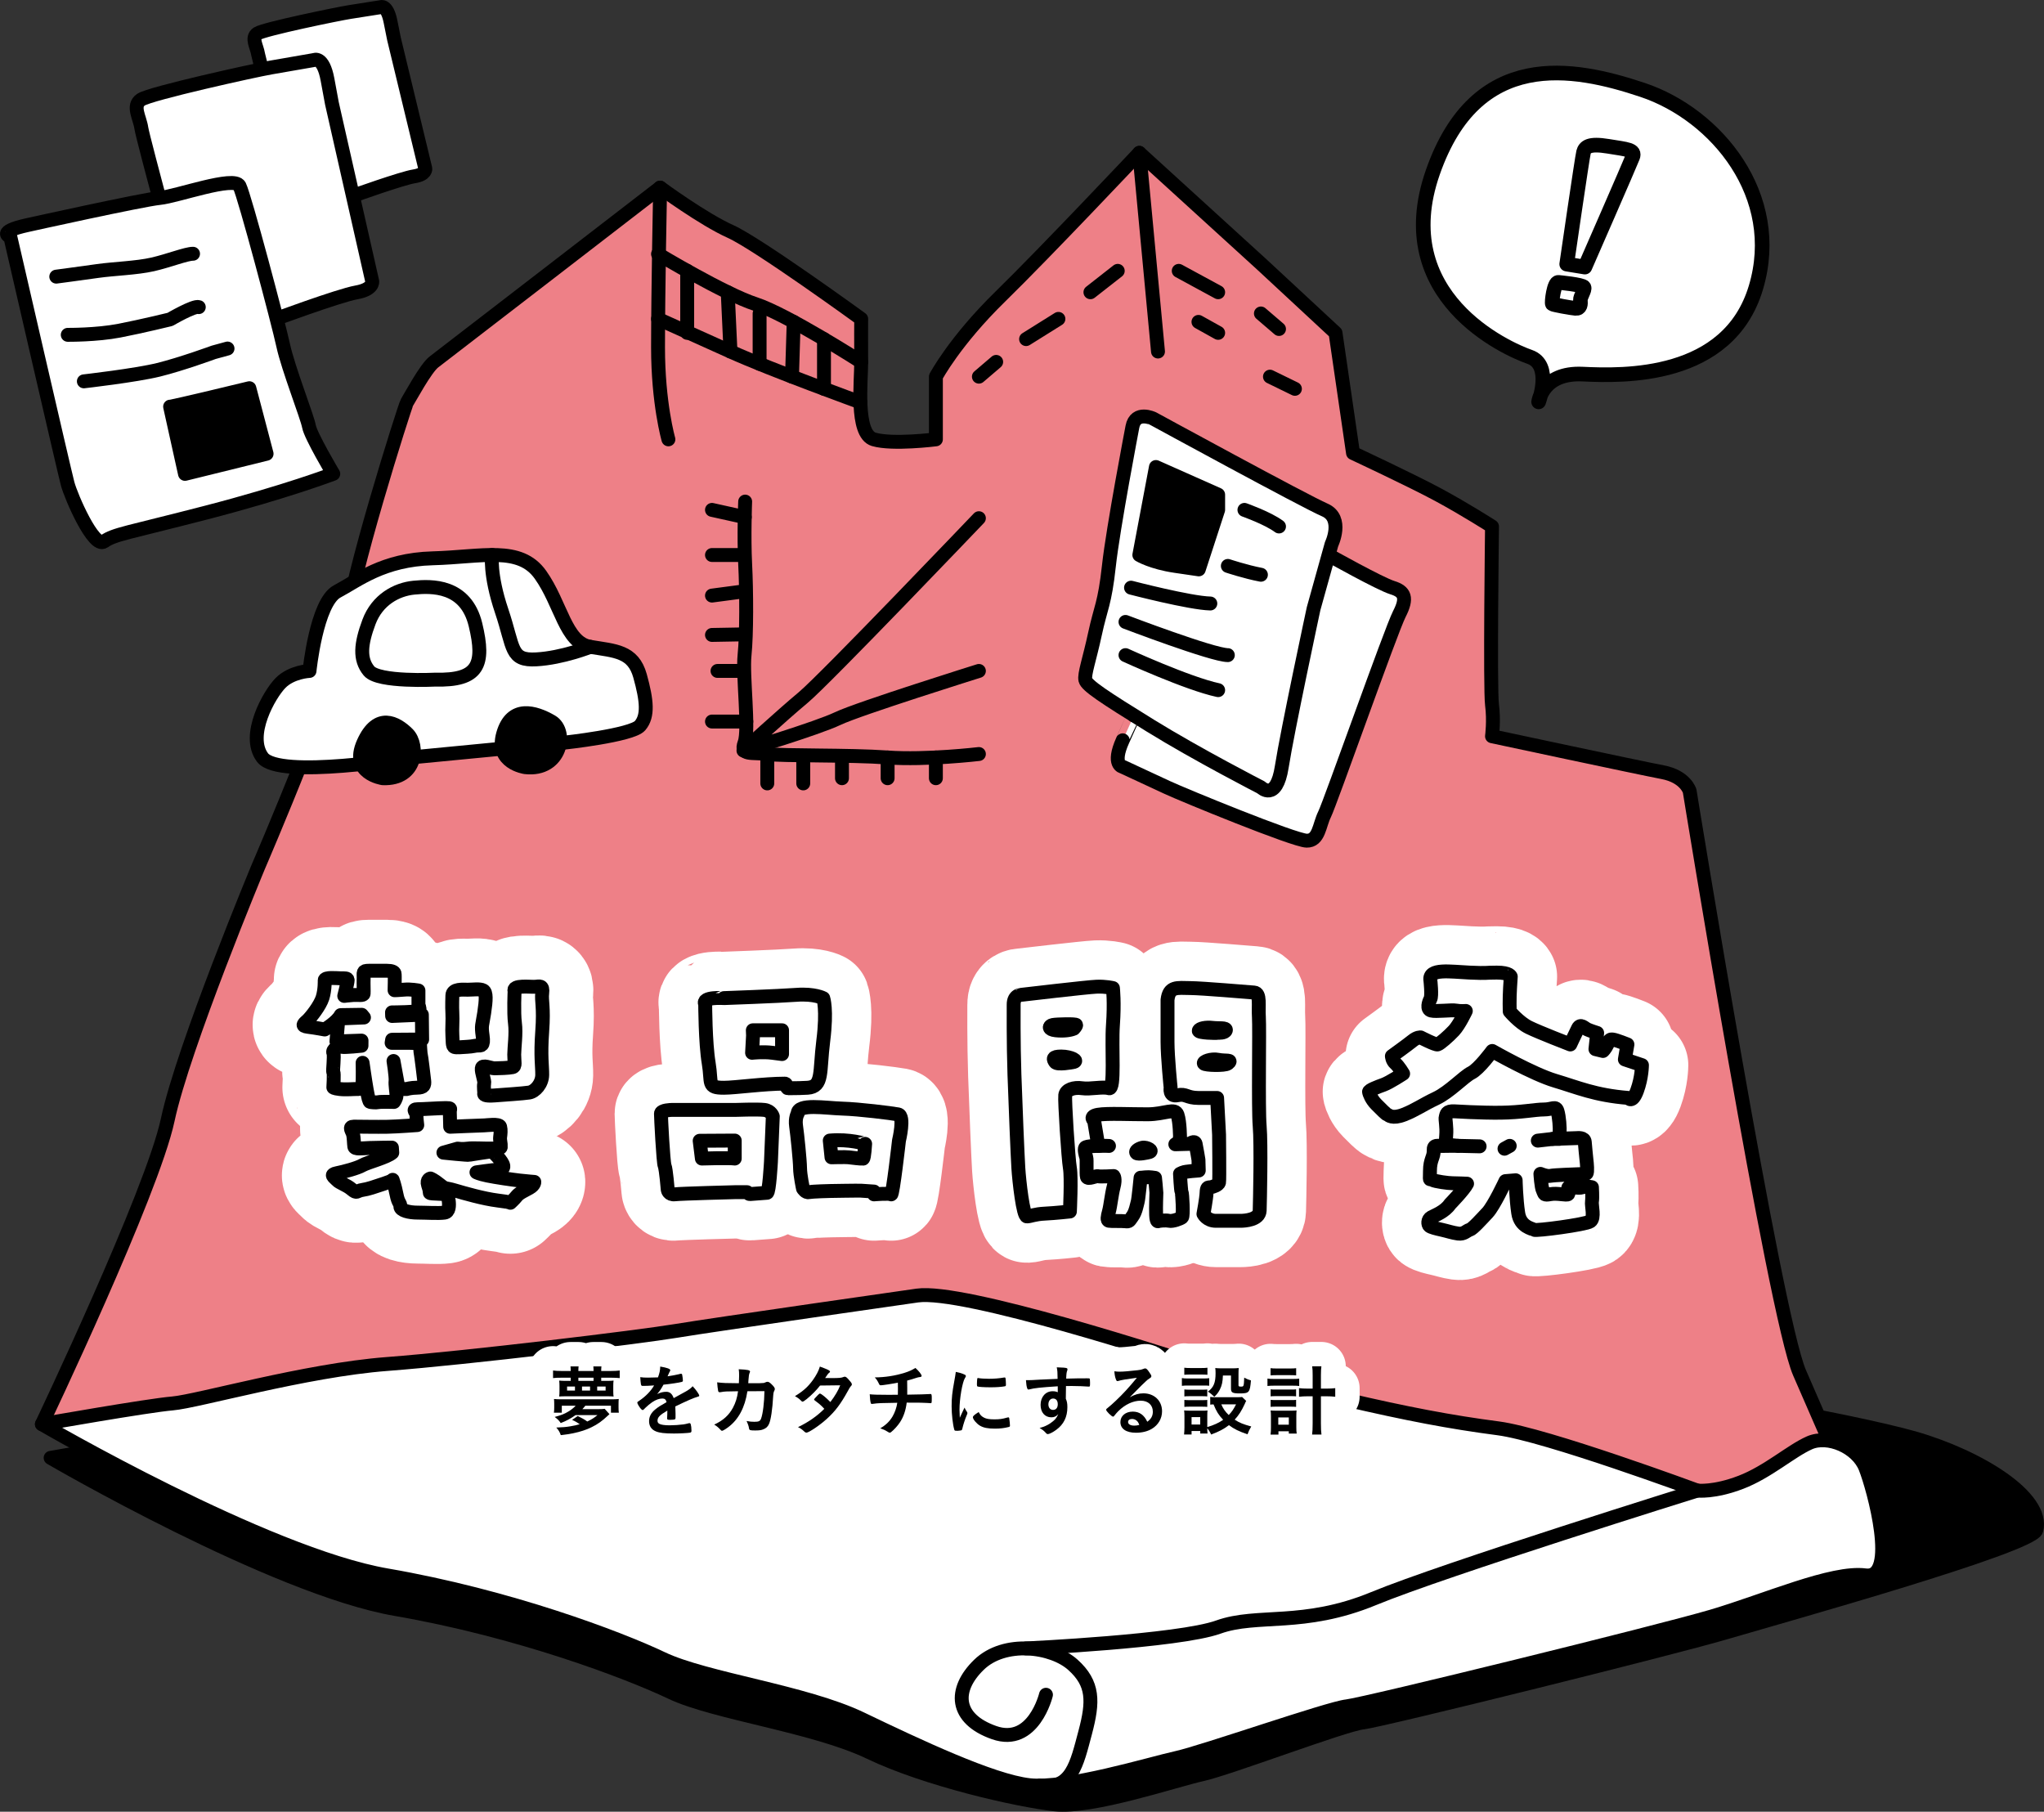 <?xml version="1.0" encoding="utf-8"?>
<!-- Generator: Adobe Illustrator 19.2.1, SVG Export Plug-In . SVG Version: 6.00 Build 0)  -->
<svg version="1.1" id="道" xmlns="http://www.w3.org/2000/svg" xmlns:xlink="http://www.w3.org/1999/xlink" x="0px" y="0px"
	 width="209.552px" height="185.717px" viewBox="0 0 209.552 185.717" enable-background="new 0 0 209.552 185.717"
	 xml:space="preserve">
<rect x="0" y="0" width="209.552" height="185.717" fill="#333333" stroke="none"/>
<g>
	<g id="XMLID_6224_">
		
			<path id="XMLID_6229_" fill="#FFFFFF" stroke="#000000" stroke-width="1.5" stroke-linecap="round" stroke-linejoin="round" stroke-miterlimit="10" d="
			M157.742,41.194c0,0,1.442-3.792-0.923-4.612s-14.38-6.176-9.927-18.917s14.378-10.827,21.497-8.451
			c7.603,2.538,14.437,10.869,11.627,20.265s-13.627,9.066-17.766,8.87S157.742,41.194,157.742,41.194z"/>
		<g id="XMLID_6225_">
			<g id="XMLID_6227_">
				
					<path id="XMLID_6228_" fill="#FFFFFF" stroke="#000000" stroke-width="1.5" stroke-linecap="round" stroke-linejoin="round" stroke-miterlimit="10" d="
					M159.765,28.947c0,0,2.499,0.231,2.624,0.501c0.125,0.27-0.398,0.964-0.368,1.338c0.03,0.374,0.028,0.864-0.492,0.822
					s-2.262-0.368-2.372-0.451C159.047,31.074,159.314,28.892,159.765,28.947z"/>
			</g>
			
				<path id="XMLID_6226_" fill="#FFFFFF" stroke="#000000" stroke-width="1.5" stroke-linecap="round" stroke-linejoin="round" stroke-miterlimit="10" d="
				M162.482,27.378l-1.861-0.305c0,0,1.583-10.917,1.724-11.464c0.141-0.547,0.558-0.935,2.517-0.614
				c1.959,0.321,2.811,0.346,2.52,1.097C167.093,16.844,162.482,27.378,162.482,27.378z"/>
		</g>
	</g>
	<g id="XMLID_4690_">
		
			<path id="XMLID_5233_" stroke="#000000" stroke-width="1.425" stroke-linecap="round" stroke-linejoin="round" stroke-miterlimit="10" d="
			M120.894,130.615c0,0-46.795,8.619-50.623,9.257s-21.337,2.765-29.704,3.403s-19.426,3.828-21.978,4.041
			c-2.552,0.213-13.399,2.127-13.399,2.127s22.901,13.346,35.377,15.499s23.749,6.407,28.215,8.534
			c4.466,2.127,14.642,3.403,20.401,6.168c5.759,2.765,15.119,4.892,18.947,5.318s12.347-2.472,15.112-3.082
			c2.765-0.61,14.558-5.097,16.473-5.309c1.914-0.213,31.634-7.586,37.163-9.216c5.53-1.631,31.476-8.855,31.892-10.528
			c0.828-3.331-5.851-7.487-12.537-9.403c-2.848-0.816-10.896-2.558-15.788-3.196s-9.358-1.489-15.739-2.978
			c-6.38-1.489-5.459-0.291-11.981-2.485C146.203,136.57,125.568,129.945,120.894,130.615z"/>
		
			<path id="XMLID_5232_" fill="#EE8087" stroke="#000000" stroke-width="1.425" stroke-linecap="round" stroke-linejoin="round" stroke-miterlimit="10" d="
			M4.295,145.991c0,0,11.321-23.764,12.903-31.208c1.582-7.444,9.29-25.951,9.29-25.951s8.945-20.745,9.072-24.795
			s5.955-22.481,6.168-22.796c0.213-0.315,1.914-3.505,2.765-4.144c0.851-0.638,23.182-17.865,23.182-17.865
			s4.433,3.253,7.215,4.497c2.781,1.245,13.399,8.959,13.399,8.959s-0.016,2.495,0,4.409c0.016,1.914-0.622,7.373,1.293,7.94
			s6.366,0,6.366,0v-6.426c0,0,1.929-3.642,6.608-8.214s14.25-14.73,14.25-14.73l12.548,11.434l7.564,7.02l1.794,12.319
			c0,0,5.955,2.78,8.72,4.269c2.765,1.489,5.53,3.261,5.53,3.261s-0.213,16.642,0,18.281c0.213,1.64,0,3.221,0,3.221
			s15.159,3.242,17.498,3.686s2.765,1.928,2.765,1.928s8.711,53.743,11.263,59.631c2.552,5.888,7.469,17.068,7.469,17.068
			l-29.85,3.704L4.295,145.991z"/>
		<g id="XMLID_5048_">
			<g id="XMLID_5208_">
				<g id="XMLID_5225_">
					
						<path id="XMLID_5231_" fill="#FFFFFF" stroke="#FFFFFF" stroke-width="9.5" stroke-linecap="round" stroke-linejoin="round" stroke-miterlimit="10" d="
						M72.298,102.936c0,0,0.009,3.96,0.358,6.046c0.35,2.086-0.196,2.523,1.563,2.523c1.159,0,4.124-0.423,6.262-0.422
						c0.21,0,0.108,0.473,0.306,0.472c0.847-0.004,1.567-0.018,2.011-0.05c1.603-0.114,1.196-1.59,1.604-4.817
						c0.407-3.227,0-4.363,0-4.363s-0.88-0.483-2.74-0.346c-1.861,0.137-7.443,0.336-7.443,0.336S71.907,102.144,72.298,102.936z"/>
					
						<path id="XMLID_5230_" fill="#FFFFFF" stroke="#FFFFFF" stroke-width="9.5" stroke-linecap="round" stroke-linejoin="round" stroke-miterlimit="10" d="
						M77.201,106.155l-0.097,1.766c0,0,1.105-0.129,2.089,0s0.984,0.129,0.984,0.129v-2.437h-2.997L77.201,106.155z"/>
					
						<path id="XMLID_5229_" fill="#FFFFFF" stroke="#FFFFFF" stroke-width="9.5" stroke-linecap="round" stroke-linejoin="round" stroke-miterlimit="10" d="
						M75.326,113.778h-6.473c0,0-1.093,0.014-1.093,0.379c0,0.365,0.234,4.999,0.379,5.348c0.146,0.35,0.32,2.47,0.32,2.47
						s0.087,0.53,0.743,0.451c0.656-0.079,6.123-0.216,6.123-0.216h1.265c0,0,0.131,0.203,0.306,0.192
						c0.175-0.011,1.518-0.12,1.743-0.131c0.225-0.011,0.4-3.195,0.4-3.195l0.19-4.636c0,0-0.17-0.575-0.858-0.662
						S75.326,113.778,75.326,113.778z"/>
					
						<path id="XMLID_5228_" fill="#FFFFFF" stroke="#FFFFFF" stroke-width="9.5" stroke-linecap="round" stroke-linejoin="round" stroke-miterlimit="10" d="
						M71.731,116.94l0.226,1.821c0,0,2.803-0.087,3.369,0v-1.842L71.731,116.94z"/>
					
						<path id="XMLID_5227_" fill="#FFFFFF" stroke="#FFFFFF" stroke-width="9.5" stroke-linecap="round" stroke-linejoin="round" stroke-miterlimit="10" d="
						M81.778,114.156c0,0-0.283,0.447-0.162,1.28s0.397,3.519,0.406,4.298c0.009,0.778,0.301,2.103,0.301,2.103
						s0.264,0.454,0.628,0.372s2.169-0.121,2.169-0.121s2.906-0.05,3.16-0.032c0.254,0.017,1.324,0.09,1.324,0.09v0.287
						c0,0,1.598-0.132,1.76,0c0.162,0.132,0.801-5.514,0.801-5.514s0.62-2.554-0.086-2.684c-0.706-0.131-3.996-0.542-5.73-0.593
						S81.778,113.092,81.778,114.156z"/>
					
						<path id="XMLID_5226_" fill="#FFFFFF" stroke="#FFFFFF" stroke-width="9.5" stroke-linecap="round" stroke-linejoin="round" stroke-miterlimit="10" d="
						M85.068,116.919l0.178,1.715c0,0,1.478-0.04,1.755,0c0.277,0.04,1.347,0.158,1.478,0.138c0.131-0.02,0.215-1.515,0.215-1.515
						S87.104,116.739,85.068,116.919z"/>
				</g>
				<g id="XMLID_5215_">
					
						<path id="XMLID_5224_" fill="#FFFFFF" stroke="#FFFFFF" stroke-width="9.5" stroke-linecap="round" stroke-linejoin="round" stroke-miterlimit="10" d="
						M103.921,103.008c0,0-0.03,3.937,0.08,7.145s0.32,8.283,0.4,9.583c0.08,1.299,0.488,4.974,0.881,4.959s0.801-0.239,1.842-0.288
						c1.041-0.049,2.562-0.217,2.562-0.217s0.168-3.477,0-4.453c-0.168-0.976-0.547-6.893-0.479-7.466s0.894-0.842,1.727-0.717
						s2.121-0.196,2.759,0c0.637,0.196,0.239-4.173,0.406-6.483c0.167-2.31,0-3.783,0-3.783s-0.715-0.182-1.69-0.142
						c-0.975,0.04-7.687,0.83-7.687,0.83S103.905,101.944,103.921,103.008z"/>
					
						<path id="XMLID_5223_" fill="#FFFFFF" stroke="#FFFFFF" stroke-width="9.5" stroke-linecap="round" stroke-linejoin="round" stroke-miterlimit="10" d="
						M119.695,102.504c0,0,0,2.69,0,4.287s0.32,4.707,0.32,4.707s-0.189,0.958,0.706,0.773c0.895-0.185,0.921,0.276,2.146,0.28
						c1.225,0.003,1.912,0,1.912,0l0.2,3.769c0,0,0.053,4.628,0,4.89c-0.053,0.262-0.655,0.474-0.896,0.499s-0.364-0.04-0.385,0.561
						c-0.022,0.601-0.32,2.173-0.32,2.173s0.348,0.701,1.281,0.701s2.099,0,2.516,0s1.938-0.087,1.968-1.049s0.16-6.825,0-8.659
						c-0.16-1.834,0-9.991-0.08-11.168c-0.08-1.177,0.189-2.476-0.48-2.522c-0.669-0.046-5.239-0.445-6.572-0.459
						C120.678,101.274,119.855,101.075,119.695,102.504z"/>
					
						<path id="XMLID_5222_" fill="#FFFFFF" stroke="#FFFFFF" stroke-width="9.5" stroke-linecap="round" stroke-linejoin="round" stroke-miterlimit="10" d="
						M112.599,117.466l-0.431-2.595c0,0-0.561-0.431,0.4-0.599c0.961-0.168,3.362-0.039,5.111-0.048
						c1.749-0.009,2.786-0.709,3.041,0.048c0.255,0.757,0.255,2.354,0.255,2.354s-0.164,0.695-0.48,0.672l1.474-0.041
						c0,0,0.517-0.407,0.608,0s0.29,1.638,0.29,1.638l0.03,1.093c0,0-1.376,0.086-1.649,0.211s-0.273,0.125-0.273,0.125
						s0.08,1.676,0.16,1.849c0.08,0.173,0.209,2.486,0.042,2.619c-0.167,0.133-0.958,0.439-1.333,0.352
						c-0.375-0.087-1.073,0.015-1.073,0.015s-0.212,0.25-0.245-0.612s0.027-2.092,0.027-2.278c0-0.186-0.141-1.526-0.141-1.526
						s-0.607-0.103-0.962-0.059c-0.355,0.044-0.519,0.044-0.519,0.044s-0.21,2.175-0.294,2.465c-0.083,0.29-0.208,1.052-0.541,1.502
						c-0.333,0.449-0.292,0.547-0.708,0.498c-0.416-0.049-1.478-0.005-1.697-0.049c-0.219-0.044-0.156-0.393,0-0.962
						c0.156-0.568,0.263-1.705,0.48-2.536c0.217-0.831,0-1.088,0-1.088s-1.427,0.083-1.604,0.017s-1.052,0.371-1.135,0.065
						c-0.083-0.306,0.014-1.746-0.066-1.999c-0.08-0.252-0.226-0.799-0.113-0.988C111.368,117.466,112.599,117.466,112.599,117.466z
						"/>
					
						<path id="XMLID_5221_" fill="#FFFFFF" stroke="#FFFFFF" stroke-width="9.5" stroke-linecap="round" stroke-linejoin="round" stroke-miterlimit="10" d="
						M113.693,117.47c-0.219-0.021-1.093-0.004-1.093-0.004"/>
					
						<path id="XMLID_5220_" fill="#FFFFFF" stroke="#FFFFFF" stroke-width="9.5" stroke-linecap="round" stroke-linejoin="round" stroke-miterlimit="10" d="
						M110.086,105.446c-0.4,0.168-1.077,0.252-1.86,0.168c-0.783-0.084-0.708-0.462-0.291-0.543s2.398-0.123,2.394,0
						C110.327,105.193,110.086,105.446,110.086,105.446z"/>
					
						<path id="XMLID_5219_" fill="#FFFFFF" stroke="#FFFFFF" stroke-width="9.5" stroke-linecap="round" stroke-linejoin="round" stroke-miterlimit="10" d="
						M109.976,108.881c0,0-1.582,0.306-1.791,0s-0.341-0.578,0.62-0.578S110.699,108.777,109.976,108.881z"/>
					
						<path id="XMLID_5218_" fill="#FFFFFF" stroke="#FFFFFF" stroke-width="9.5" stroke-linecap="round" stroke-linejoin="round" stroke-miterlimit="10" d="
						M124.899,105.866c-0.2,0.06-2.073,0-2.002-0.219c0.071-0.219,0.726-0.364,1.404-0.282s1.457-0.045,1.374,0.25
						C125.592,105.908,124.899,105.866,124.899,105.866z"/>
					
						<path id="XMLID_5217_" fill="#FFFFFF" stroke="#FFFFFF" stroke-width="9.5" stroke-linecap="round" stroke-linejoin="round" stroke-miterlimit="10" d="
						M125.883,109.017c-0.295,0.235-2.332,0.18-2.457,0c-0.125-0.18,0.738-0.531,1.473-0.377
						C125.634,108.794,126.425,108.585,125.883,109.017z"/>
					
						<path id="XMLID_5216_" fill="#FFFFFF" stroke="#FFFFFF" stroke-width="9.5" stroke-linecap="round" stroke-linejoin="round" stroke-miterlimit="10" d="
						M117.721,118.124c0,0-1.041,0.248-1.208,0.071c-0.167-0.177,0.189-0.436,0.604-0.541
						C117.533,117.55,118.392,118.008,117.721,118.124z"/>
				</g>
				<g id="XMLID_5209_">
					
						<path id="XMLID_5214_" fill="#FFFFFF" stroke="#FFFFFF" stroke-width="9.5" stroke-linecap="round" stroke-linejoin="round" stroke-miterlimit="10" d="
						M146.647,100.508c0,0,0.175,1.575,0,1.903c-0.175,0.328-0.413,1.049,0.078,1.18c0.491,0.131,2.108-0.087,2.545,0
						c0.437,0.087,1.006,0.043,1.006,0.043s-0.656,1.401-1.224,2.012c-0.568,0.611-1.443,1.355-1.661,1.42
						c-0.219,0.065-1.749-0.722-1.749-0.722s-0.35-0.044-0.831,0.35c-0.481,0.393-2.114,1.568-2.114,1.568s0.016,0.453,0.365,0.754
						c0.35,0.301,0.787,1.044,0.787,1.044s-1.399,0.918-2.011,1.137c-0.612,0.219-1.53,0.568-1.486,0.743
						c0.044,0.175,0.228,0.74,0.748,1.266c0.52,0.526,1.001,1.007,1.132,1.051s0.481,0.481,1.705,0
						c1.224-0.481,1.88-0.997,3.279-1.657s2.842-2.234,3.629-2.627c0.787-0.393,2.142-2.239,2.142-2.239s4.169,2.377,6.438,3.05
						c2.27,0.672,4.098,1.496,7.508,1.763c0,0,0.397,0.617,0.898-0.738c0.501-1.355,0.504-2.622,0.504-2.622l-1.752-0.586
						l0.262-1.535c0,0-1.137-0.459-1.486-0.503c-0.35-0.044-0.35,0.044-0.568,0.503c-0.219,0.459-0.454,0.668-0.454,0.668
						l-0.77-0.189l0.175-1.658c0,0-0.704-0.219-1.01-0.363c-0.306-0.143-0.7-0.624-0.953-0.12s-0.791,1.662-0.791,1.662
						s-3.22-1.244-4.241-1.747c-1.02-0.503-1.969-1.642-1.969-1.642s-0.04-1.246,0.034-2.408c0.074-1.161,0.074-1.161,0.074-1.161
						S154.8,99.7,153.456,99.7c-1.344,0-0.82,0.087-2.787,0C148.701,99.613,146.424,99.228,146.647,100.508z"/>
					
						<path id="XMLID_5213_" fill="#FFFFFF" stroke="#FFFFFF" stroke-width="9.5" stroke-linecap="round" stroke-linejoin="round" stroke-miterlimit="10" d="
						M149.095,113.92c0.132,0.006,2.667,0.167,4.765,0.143c2.098-0.024,3.541-0.33,4.415-0.33c0.874,0,1.224-0.411,1.399,0.166
						s0.262,1.714,0.219,2.282c-0.044,0.568-0.044,0.568-0.044,0.568h-0.656c0,0,2.23-0.075,2.404-0.081s0.831-0.094,0.874,0.387
						s0.131,1.491,0.175,1.838s0.131,1.309,0,1.397c-0.131,0.087-0.424,0.061-0.786,0.076s-2.522,0.084-2.9,0.168
						c-0.378,0.084-1.036-0.201-1.036-0.201s0.08,1.383,0.262,1.726c0.183,0.344,0.049,0.484,0.773,0.352
						c0.724-0.132,1.675,0.155,1.806,0c0.131-0.155-0.087-0.599,0.044-0.705c0.131-0.106,1.006,0.15,1.443,0s0.956,0,0.956,0
						s0.066,1.067,0,1.468c-0.066,0.4,0.311,1.695-0.17,2.028s-5.596,1.001-5.771,0.864c-0.175-0.137-1.399-0.268-1.618-1.711
						c-0.219-1.443-0.262-3.366-0.262-3.366l-1.048,0.087c0,0-1.181,2.536-1.837,3.235s-1.53,1.673-1.836,1.755
						c-0.306,0.081-0.568,0.475-1.18,0.387c-0.612-0.087-1.049-0.25-1.661-0.387c-0.612-0.137-1.093-0.257-1.268-0.394
						c-0.175-0.137-0.219-0.666,0.175-0.882c0.393-0.216,1.399-0.577,1.924-1.358c0,0,1.443-1.481,1.749-2.093
						c0,0-1.069-0.048-1.49-0.048c-0.42,0-1.75-0.174-2.08-0.346c-0.33-0.172-0.234,0.265-0.234-0.916s0.411-1.407,0.38-2.081
						s0.407-0.458,0.975-0.479s1.53-0.01,1.53-0.01l-1.18-0.118c0,0-0.131,0.108-0.044-0.897s-0.131-1.695-0.044-1.962
						C148.308,114.215,148.267,113.883,149.095,113.92z"/>
					
						<line id="XMLID_5212_" fill="#FFFFFF" stroke="#FFFFFF" stroke-width="9.5" stroke-linecap="round" stroke-linejoin="round" stroke-miterlimit="10" x1="154.242" y1="117.754" x2="154.777" y2="117.46"/>
					
						<line id="XMLID_5211_" fill="#FFFFFF" stroke="#FFFFFF" stroke-width="9.5" stroke-linecap="round" stroke-linejoin="round" stroke-miterlimit="10" x1="157.658" y1="116.925" x2="159.194" y2="116.75"/>
					
						<line id="XMLID_5210_" fill="#FFFFFF" stroke="#FFFFFF" stroke-width="9.5" stroke-linecap="round" stroke-linejoin="round" stroke-miterlimit="10" x1="151.691" y1="117.51" x2="149.488" y2="117.46"/>
				</g>
			</g>
			<g id="XMLID_5062_">
				<g id="XMLID_5180_">
					
						<path id="XMLID_5186_" fill="none" stroke="#000000" stroke-width="1.425" stroke-linecap="round" stroke-linejoin="round" stroke-miterlimit="10" d="
						M72.298,102.936c0,0,0.009,3.96,0.358,6.046c0.35,2.086-0.196,2.523,1.563,2.523c1.159,0,4.124-0.423,6.262-0.422
						c0.21,0,0.108,0.473,0.306,0.472c0.847-0.004,1.567-0.018,2.011-0.05c1.603-0.114,1.196-1.59,1.604-4.817
						c0.407-3.227,0-4.363,0-4.363s-0.88-0.483-2.74-0.346c-1.861,0.137-7.443,0.336-7.443,0.336S71.907,102.144,72.298,102.936z"/>
					
						<path id="XMLID_5185_" fill="none" stroke="#000000" stroke-width="1.425" stroke-linecap="round" stroke-linejoin="round" stroke-miterlimit="10" d="
						M77.201,106.155l-0.097,1.766c0,0,1.105-0.129,2.089,0s0.984,0.129,0.984,0.129v-2.437h-2.997L77.201,106.155z"/>
					
						<path id="XMLID_5184_" fill="none" stroke="#000000" stroke-width="1.425" stroke-linecap="round" stroke-linejoin="round" stroke-miterlimit="10" d="
						M75.326,113.778h-6.473c0,0-1.093,0.014-1.093,0.379c0,0.365,0.234,4.999,0.379,5.348c0.146,0.35,0.32,2.47,0.32,2.47
						s0.087,0.53,0.743,0.451c0.656-0.079,6.123-0.216,6.123-0.216h1.265c0,0,0.131,0.203,0.306,0.192
						c0.175-0.011,1.518-0.12,1.743-0.131c0.225-0.011,0.4-3.195,0.4-3.195l0.19-4.636c0,0-0.17-0.575-0.858-0.662
						S75.326,113.778,75.326,113.778z"/>
					
						<path id="XMLID_5183_" fill="none" stroke="#000000" stroke-width="1.425" stroke-linecap="round" stroke-linejoin="round" stroke-miterlimit="10" d="
						M71.731,116.94l0.226,1.821c0,0,2.803-0.087,3.369,0v-1.842L71.731,116.94z"/>
					
						<path id="XMLID_5182_" fill="none" stroke="#000000" stroke-width="1.425" stroke-linecap="round" stroke-linejoin="round" stroke-miterlimit="10" d="
						M81.778,114.156c0,0-0.283,0.447-0.162,1.28s0.397,3.519,0.406,4.298c0.009,0.778,0.301,2.103,0.301,2.103
						s0.264,0.454,0.628,0.372s2.169-0.121,2.169-0.121s2.906-0.05,3.16-0.032c0.254,0.017,1.324,0.09,1.324,0.09v0.287
						c0,0,1.598-0.132,1.76,0c0.162,0.132,0.801-5.514,0.801-5.514s0.62-2.554-0.086-2.684c-0.706-0.131-3.996-0.542-5.73-0.593
						S81.778,113.092,81.778,114.156z"/>
					
						<path id="XMLID_5181_" fill="none" stroke="#000000" stroke-width="1.425" stroke-linecap="round" stroke-linejoin="round" stroke-miterlimit="10" d="
						M85.068,116.919l0.178,1.715c0,0,1.478-0.04,1.755,0c0.277,0.04,1.347,0.158,1.478,0.138c0.131-0.02,0.215-1.515,0.215-1.515
						S87.104,116.739,85.068,116.919z"/>
				</g>
				<g id="XMLID_5069_">
					
						<path id="XMLID_5179_" fill="none" stroke="#000000" stroke-width="1.425" stroke-linecap="round" stroke-linejoin="round" stroke-miterlimit="10" d="
						M103.921,103.008c0,0-0.03,3.937,0.08,7.145s0.32,8.283,0.4,9.583c0.08,1.299,0.488,4.974,0.881,4.959s0.801-0.239,1.842-0.288
						c1.041-0.049,2.562-0.217,2.562-0.217s0.168-3.477,0-4.453c-0.168-0.976-0.547-6.893-0.479-7.466s0.894-0.842,1.727-0.717
						s2.121-0.196,2.759,0c0.637,0.196,0.239-4.173,0.406-6.483c0.167-2.31,0-3.783,0-3.783s-0.715-0.182-1.69-0.142
						c-0.975,0.04-7.687,0.83-7.687,0.83S103.905,101.944,103.921,103.008z"/>
					
						<path id="XMLID_5086_" fill="none" stroke="#000000" stroke-width="1.425" stroke-linecap="round" stroke-linejoin="round" stroke-miterlimit="10" d="
						M119.695,102.504c0,0,0,2.69,0,4.287s0.32,4.707,0.32,4.707s-0.189,0.958,0.706,0.773c0.895-0.185,0.921,0.276,2.146,0.28
						c1.225,0.003,1.912,0,1.912,0l0.2,3.769c0,0,0.053,4.628,0,4.89c-0.053,0.262-0.655,0.474-0.896,0.499s-0.364-0.04-0.385,0.561
						c-0.022,0.601-0.32,2.173-0.32,2.173s0.348,0.701,1.281,0.701s2.099,0,2.516,0s1.938-0.087,1.968-1.049s0.16-6.825,0-8.659
						c-0.16-1.834,0-9.991-0.08-11.168c-0.08-1.177,0.189-2.476-0.48-2.522c-0.669-0.046-5.239-0.445-6.572-0.459
						C120.678,101.274,119.855,101.075,119.695,102.504z"/>
					
						<path id="XMLID_5084_" fill="none" stroke="#000000" stroke-width="1.425" stroke-linecap="round" stroke-linejoin="round" stroke-miterlimit="10" d="
						M112.599,117.466l-0.431-2.595c0,0-0.561-0.431,0.4-0.599c0.961-0.168,3.362-0.039,5.111-0.048
						c1.749-0.009,2.786-0.709,3.041,0.048c0.255,0.757,0.255,2.354,0.255,2.354s-0.164,0.695-0.48,0.672l1.474-0.041
						c0,0,0.517-0.407,0.608,0s0.29,1.638,0.29,1.638l0.03,1.093c0,0-1.376,0.086-1.649,0.211s-0.273,0.125-0.273,0.125
						s0.08,1.676,0.16,1.849c0.08,0.173,0.209,2.486,0.042,2.619c-0.167,0.133-0.958,0.439-1.333,0.352
						c-0.375-0.087-1.073,0.015-1.073,0.015s-0.212,0.25-0.245-0.612s0.027-2.092,0.027-2.278c0-0.186-0.141-1.526-0.141-1.526
						s-0.607-0.103-0.962-0.059c-0.355,0.044-0.519,0.044-0.519,0.044s-0.21,2.175-0.294,2.465c-0.083,0.29-0.208,1.052-0.541,1.502
						c-0.333,0.449-0.292,0.547-0.708,0.498c-0.416-0.049-1.478-0.005-1.697-0.049c-0.219-0.044-0.156-0.393,0-0.962
						c0.156-0.568,0.263-1.705,0.48-2.536c0.217-0.831,0-1.088,0-1.088s-1.427,0.083-1.604,0.017s-1.052,0.371-1.135,0.065
						c-0.083-0.306,0.014-1.746-0.066-1.999c-0.08-0.252-0.226-0.799-0.113-0.988C111.368,117.466,112.599,117.466,112.599,117.466z
						"/>
					
						<path id="XMLID_5083_" fill="none" stroke="#000000" stroke-width="1.425" stroke-linecap="round" stroke-linejoin="round" stroke-miterlimit="10" d="
						M113.693,117.47c-0.219-0.021-1.093-0.004-1.093-0.004"/>
					
						<path id="XMLID_5082_" fill="none" stroke="#000000" stroke-width="1.425" stroke-linecap="round" stroke-linejoin="round" stroke-miterlimit="10" d="
						M110.086,105.446c-0.4,0.168-1.077,0.252-1.86,0.168c-0.783-0.084-0.708-0.462-0.291-0.543s2.398-0.123,2.394,0
						C110.327,105.193,110.086,105.446,110.086,105.446z"/>
					
						<path id="XMLID_5080_" fill="none" stroke="#000000" stroke-width="1.425" stroke-linecap="round" stroke-linejoin="round" stroke-miterlimit="10" d="
						M109.976,108.881c0,0-1.582,0.306-1.791,0s-0.341-0.578,0.62-0.578S110.699,108.777,109.976,108.881z"/>
					
						<path id="XMLID_5074_" fill="none" stroke="#000000" stroke-width="1.425" stroke-linecap="round" stroke-linejoin="round" stroke-miterlimit="10" d="
						M124.899,105.866c-0.2,0.06-2.073,0-2.002-0.219c0.071-0.219,0.726-0.364,1.404-0.282s1.457-0.045,1.374,0.25
						C125.592,105.908,124.899,105.866,124.899,105.866z"/>
					
						<path id="XMLID_5073_" fill="none" stroke="#000000" stroke-width="1.425" stroke-linecap="round" stroke-linejoin="round" stroke-miterlimit="10" d="
						M125.883,109.017c-0.295,0.235-2.332,0.18-2.457,0c-0.125-0.18,0.738-0.531,1.473-0.377
						C125.634,108.794,126.425,108.585,125.883,109.017z"/>
					
						<path id="XMLID_5072_" fill="none" stroke="#000000" stroke-width="1.425" stroke-linecap="round" stroke-linejoin="round" stroke-miterlimit="10" d="
						M117.721,118.124c0,0-1.041,0.248-1.208,0.071c-0.167-0.177,0.189-0.436,0.604-0.541
						C117.533,117.55,118.392,118.008,117.721,118.124z"/>
				</g>
				<g id="XMLID_5063_">
					
						<path id="XMLID_5068_" fill="none" stroke="#000000" stroke-width="1.425" stroke-linecap="round" stroke-linejoin="round" stroke-miterlimit="10" d="
						M146.647,100.508c0,0,0.175,1.575,0,1.903c-0.175,0.328-0.413,1.049,0.078,1.18c0.491,0.131,2.108-0.087,2.545,0
						c0.437,0.087,1.006,0.043,1.006,0.043s-0.656,1.401-1.224,2.012c-0.568,0.611-1.443,1.355-1.661,1.42
						c-0.219,0.065-1.749-0.722-1.749-0.722s-0.35-0.044-0.831,0.35c-0.481,0.393-2.114,1.568-2.114,1.568s0.016,0.453,0.365,0.754
						c0.35,0.301,0.787,1.044,0.787,1.044s-1.399,0.918-2.011,1.137c-0.612,0.219-1.53,0.568-1.486,0.743
						c0.044,0.175,0.228,0.74,0.748,1.266c0.52,0.526,1.001,1.007,1.132,1.051s0.481,0.481,1.705,0
						c1.224-0.481,1.88-0.997,3.279-1.657s2.842-2.234,3.629-2.627c0.787-0.393,2.142-2.239,2.142-2.239s4.169,2.377,6.438,3.05
						c2.27,0.672,4.098,1.496,7.508,1.763c0,0,0.397,0.617,0.898-0.738c0.501-1.355,0.504-2.622,0.504-2.622l-1.752-0.586
						l0.262-1.535c0,0-1.137-0.459-1.486-0.503c-0.35-0.044-0.35,0.044-0.568,0.503c-0.219,0.459-0.454,0.668-0.454,0.668
						l-0.77-0.189l0.175-1.658c0,0-0.704-0.219-1.01-0.363c-0.306-0.143-0.7-0.624-0.953-0.12s-0.791,1.662-0.791,1.662
						s-3.22-1.244-4.241-1.747c-1.02-0.503-1.969-1.642-1.969-1.642s-0.04-1.246,0.034-2.408c0.074-1.161,0.074-1.161,0.074-1.161
						S154.8,99.7,153.456,99.7c-1.344,0-0.82,0.087-2.787,0C148.701,99.613,146.424,99.228,146.647,100.508z"/>
					
						<path id="XMLID_5067_" fill="none" stroke="#000000" stroke-width="1.425" stroke-linecap="round" stroke-linejoin="round" stroke-miterlimit="10" d="
						M149.095,113.92c0.132,0.006,2.667,0.167,4.765,0.143c2.098-0.024,3.541-0.33,4.415-0.33c0.874,0,1.224-0.411,1.399,0.166
						s0.262,1.714,0.219,2.282c-0.044,0.568-0.044,0.568-0.044,0.568h-0.656c0,0,2.23-0.075,2.404-0.081s0.831-0.094,0.874,0.387
						s0.131,1.491,0.175,1.838s0.131,1.309,0,1.397c-0.131,0.087-0.424,0.061-0.786,0.076s-2.522,0.084-2.9,0.168
						c-0.378,0.084-1.036-0.201-1.036-0.201s0.08,1.383,0.262,1.726c0.183,0.344,0.049,0.484,0.773,0.352
						c0.724-0.132,1.675,0.155,1.806,0c0.131-0.155-0.087-0.599,0.044-0.705c0.131-0.106,1.006,0.15,1.443,0s0.956,0,0.956,0
						s0.066,1.067,0,1.468c-0.066,0.4,0.311,1.695-0.17,2.028s-5.596,1.001-5.771,0.864c-0.175-0.137-1.399-0.268-1.618-1.711
						c-0.219-1.443-0.262-3.366-0.262-3.366l-1.048,0.087c0,0-1.181,2.536-1.837,3.235s-1.53,1.673-1.836,1.755
						c-0.306,0.081-0.568,0.475-1.18,0.387c-0.612-0.087-1.049-0.25-1.661-0.387c-0.612-0.137-1.093-0.257-1.268-0.394
						c-0.175-0.137-0.219-0.666,0.175-0.882c0.393-0.216,1.399-0.577,1.924-1.358c0,0,1.443-1.481,1.749-2.093
						c0,0-1.069-0.048-1.49-0.048c-0.42,0-1.75-0.174-2.08-0.346c-0.33-0.172-0.234,0.265-0.234-0.916s0.411-1.407,0.38-2.081
						s0.407-0.458,0.975-0.479s1.53-0.01,1.53-0.01l-1.18-0.118c0,0-0.131,0.108-0.044-0.897s-0.131-1.695-0.044-1.962
						C148.308,114.215,148.267,113.883,149.095,113.92z"/>
					
						<line id="XMLID_5066_" fill="none" stroke="#000000" stroke-width="1.425" stroke-linecap="round" stroke-linejoin="round" stroke-miterlimit="10" x1="154.242" y1="117.754" x2="154.777" y2="117.46"/>
					
						<line id="XMLID_5065_" fill="none" stroke="#000000" stroke-width="1.425" stroke-linecap="round" stroke-linejoin="round" stroke-miterlimit="10" x1="157.658" y1="116.925" x2="159.194" y2="116.75"/>
					
						<line id="XMLID_5064_" fill="none" stroke="#000000" stroke-width="1.425" stroke-linecap="round" stroke-linejoin="round" stroke-miterlimit="10" x1="151.691" y1="117.51" x2="149.488" y2="117.46"/>
				</g>
			</g>
			<g id="XMLID_5049_">
				<g id="XMLID_5056_">
					
						<path id="XMLID_5061_" fill="#FFFFFF" stroke="#FFFFFF" stroke-width="10.45" stroke-linecap="round" stroke-linejoin="round" stroke-miterlimit="10" d="
						M33.288,100.488c0,0,0.04,0.958-0.22,1.785c-0.26,0.826-1.193,1.991-1.518,2.302c-0.325,0.311-0.768,0.586,0,0.679
						s1.738,0.277,1.738,0.277s1.271-0.752,1.643-1.474l2.157-0.031l0.226,0.276l-2.625,0.103l-0.197,2.354l2.572-0.088
						l-0.005,0.527c0,0-1.684,0.188-2.059,0.111s-0.961,0.287-0.825,0.626c0.136,0.338-0.092,1.873,0,1.965
						c0.092,0.092,0,1.566,0,1.566s0.005,0.094,0.661,0.17c0.656,0.076,1.486-0.014,1.792,0c0.306,0.014,0.469-0.105,0.528-0.569
						c0.059-0.464,0.018-2.118,0.018-2.118s0.254,1.815,0.415,2.717s0.262,1.271,0.357,1.293c0.095,0.022,0.592,0.081,0.851,0.022
						c0.259-0.059,1.59-0.022,1.59-0.022s0.262-0.344,0.262-0.673s-0.142-1.076-0.096-1.489c0.046-0.413-0.21-2.034-0.21-2.034
						l0.525,2.872H41.7c0,0,0.398-0.133,1.078-0.139c0.68-0.006,0.758-0.255,0.714-0.696c-0.044-0.44-0.306-2.56-0.35-2.713
						c-0.044-0.153-0.087-1.105-0.087-1.105s-0.467-0.082-1.224-0.082s-1.682,0-1.682,0l0.052-0.318l3.078-0.022l-0.028-2.545
						l-3.05,0.132l-0.012-0.368c0,0,2.71,0.001,2.798-0.214c0.087-0.216-0.087-0.461-0.087-0.615s0-1.412,0-1.412
						s-0.799-0.154-1.449-0.092c-0.65,0.061-0.999,0.061-0.999,0.061s0.044-1.58,0-1.727c-0.044-0.146-0.262-0.269-0.787-0.269
						s-1.137,0-1.836,0c-0.699,0-0.528,0.168-0.548,0.775s0.02,1.339,0,1.572c-0.02,0.233-0.554,0.104-1.067,0.14
						c-0.512,0.037-0.921,0.092-0.921,0.092s0.35-1.366,0.35-1.604c0-0.238-0.284-0.193-0.71-0.2S33.289,100.144,33.288,100.488z"/>
					
						<path id="XMLID_5060_" fill="#FFFFFF" stroke="#FFFFFF" stroke-width="10.45" stroke-linecap="round" stroke-linejoin="round" stroke-miterlimit="10" d="
						M46.377,102.035c0,0-0.044,1.172,0,1.838c0.044,0.666-0.044,1.653,0,2.237c0.044,0.583-0.016,1.145,0.21,1.217
						c0.227,0.072,0.709,0.013,1.321-0.021s0.728-0.117,1.062-0.129s0.667,0.116,0.51-0.996c-0.157-1.113-0.041-1.019,0.159-2.346
						c0.2-1.327,0.239-2.116-0.091-2.306c-0.329-0.19-1.102-0.075-1.591-0.075C47.47,101.452,46.394,101.334,46.377,102.035z"/>
					
						<path id="XMLID_5059_" fill="#FFFFFF" stroke="#FFFFFF" stroke-width="10.45" stroke-linecap="round" stroke-linejoin="round" stroke-miterlimit="10" d="
						M52.757,101.601c0,0-0.105,2.2,0.036,3.274c0.141,1.074-0.07,2.484-0.074,3.228c-0.003,0.744,0.171,1.214-0.178,1.293
						c-0.35,0.078-1.463,0.118-1.847,0.118s-1.257-0.431-1.301,0s0.318,1.253,0.246,1.567s0.028,0.919,0,1.008
						c-0.028,0.089-0.005,0.285,1.055,0.206c1.06-0.078,2.939-0.205,3.552-0.298s1.328-0.889,1.342-1.803
						c0.013-0.914-0.188-1.885,0-4.455c0.188-2.57-0.1-3.118,0.001-3.941s-0.256-0.686-0.711-0.646
						C54.424,101.192,52.5,100.933,52.757,101.601z"/>
					
						<path id="XMLID_5058_" fill="#FFFFFF" stroke="#FFFFFF" stroke-width="10.45" stroke-linecap="round" stroke-linejoin="round" stroke-miterlimit="10" d="
						M42.778,115.331c0,0-0.103-0.826-0.077-1.057c0.026-0.231-0.506-0.566,0.077-0.566c0.583,0,2.303-0.12,2.929-0.12
						c0.627,0,0.408,0.057,0.408,0.389c0,0.332,0.037,1.526,0.037,1.526s3.254-0.141,3.488-0.141c0.235,0,1.546-0.199,1.634,0.141
						c0.087,0.34,0.044,0.714,0,1.053c-0.044,0.34,0.101,0.76,0.05,0.881s0.278,0.271-0.629,0.301s-2.224-0.074-2.757,0.006
						c-0.533,0.08-1.015,0-1.015,0l-1.464,0.415c0,0,2.511,0.262,2.655,0.221c0.143-0.041,2.111-0.341,2.242-0.341
						s-0.108-0.241,0.339,0.21s0.71,0.784,0.841,1.064s0.134,0.558-0.458,0.589s-2.23,0.272-2.23,0.272s0.252,0.15,1.12,0.331
						c0.868,0.18,2.53,0.421,3.316,0.511s1.493,0.14,1.493,0.14s0.037,0.312-0.488,0.612c-0.525,0.301-1.049,0.511-1.312,0.842
						s-0.656,0.685-0.656,0.685s0.131-0.054-1.312-0.234c-1.443-0.18-3.426-0.749-4.401-1.038s-0.889-0.073-1.517-0.586
						c-0.627-0.513-0.968-0.631-0.968-0.631s-0.418,0.09-0.242,0.662c0.137,0.442,0.138,0.393,0.185,0.809
						c0.014,0.121,1.75,0.069,1.776,0.187c-0.162-0.737,0.67,1.711-0.261,1.839c-0.654,0.09-1.872,0-2.761,0
						c-0.889,0-1.778-0.219-1.778-0.64c0-0.421-0.199-0.248-0.393-1.233c-0.195-0.985-0.393-1.488-0.393-1.488
						s0.087,0.074-0.918,0.405s-1.567,0.541-2.182,0.631c-0.616,0.09-0.528,0.421-1.096-0.06c-0.568-0.481-1.224-0.631-1.53-0.962
						c-0.306-0.331-0.743-0.541,0-0.692c0.743-0.15,2.106-0.511,2.627-0.812c0.521-0.301,2.554-0.82,3.057-1.293l-0.035-0.518
						c0,0-1.453,0.005-2.282,0.037c-0.829,0.032-1.53,0.15-1.574-0.15c-0.044-0.301-0.044-0.932-0.131-1.263
						c-0.087-0.331-0.478-0.775,0.067-0.775s2.381,0.035,3.474,0.014C40.825,115.481,42.778,115.331,42.778,115.331z"/>
					
						<path id="XMLID_5057_" fill="#FFFFFF" stroke="#FFFFFF" stroke-width="10.45" stroke-linecap="round" stroke-linejoin="round" stroke-miterlimit="10" d="
						M44.764,123.466"/>
				</g>
				<g id="XMLID_5050_">
					
						<path id="XMLID_5055_" fill="none" stroke="#000000" stroke-width="1.425" stroke-linecap="round" stroke-linejoin="round" stroke-miterlimit="10" d="
						M33.288,100.488c0,0,0.04,0.958-0.22,1.785c-0.26,0.826-1.193,1.991-1.518,2.302c-0.325,0.311-0.768,0.586,0,0.679
						s1.738,0.277,1.738,0.277s1.271-0.752,1.643-1.474l2.157-0.031l0.226,0.276l-2.625,0.103l-0.197,2.354l2.572-0.088
						l-0.005,0.527c0,0-1.684,0.188-2.059,0.111s-0.961,0.287-0.825,0.626c0.136,0.338-0.092,1.873,0,1.965
						c0.092,0.092,0,1.566,0,1.566s0.005,0.094,0.661,0.17c0.656,0.076,1.486-0.014,1.792,0c0.306,0.014,0.469-0.105,0.528-0.569
						c0.059-0.464,0.018-2.118,0.018-2.118s0.254,1.815,0.415,2.717s0.262,1.271,0.357,1.293c0.095,0.022,0.592,0.081,0.851,0.022
						c0.259-0.059,1.59-0.022,1.59-0.022s0.262-0.344,0.262-0.673s-0.142-1.076-0.096-1.489c0.046-0.413-0.21-2.034-0.21-2.034
						l0.525,2.872H41.7c0,0,0.398-0.133,1.078-0.139c0.68-0.006,0.758-0.255,0.714-0.696c-0.044-0.44-0.306-2.56-0.35-2.713
						c-0.044-0.153-0.087-1.105-0.087-1.105s-0.467-0.082-1.224-0.082s-1.682,0-1.682,0l0.052-0.318l3.078-0.022l-0.028-2.545
						l-3.05,0.132l-0.012-0.368c0,0,2.71,0.001,2.798-0.214c0.087-0.216-0.087-0.461-0.087-0.615s0-1.412,0-1.412
						s-0.799-0.154-1.449-0.092c-0.65,0.061-0.999,0.061-0.999,0.061s0.044-1.58,0-1.727c-0.044-0.146-0.262-0.269-0.787-0.269
						s-1.137,0-1.836,0c-0.699,0-0.528,0.168-0.548,0.775s0.02,1.339,0,1.572c-0.02,0.233-0.554,0.104-1.067,0.14
						c-0.512,0.037-0.921,0.092-0.921,0.092s0.35-1.366,0.35-1.604c0-0.238-0.284-0.193-0.71-0.2S33.289,100.144,33.288,100.488z"/>
					
						<path id="XMLID_5054_" fill="none" stroke="#000000" stroke-width="1.425" stroke-linecap="round" stroke-linejoin="round" stroke-miterlimit="10" d="
						M46.377,102.035c0,0-0.044,1.172,0,1.838c0.044,0.666-0.044,1.653,0,2.237c0.044,0.583-0.016,1.145,0.21,1.217
						c0.227,0.072,0.709,0.013,1.321-0.021s0.728-0.117,1.062-0.129s0.667,0.116,0.51-0.996c-0.157-1.113-0.041-1.019,0.159-2.346
						c0.2-1.327,0.239-2.116-0.091-2.306c-0.329-0.19-1.102-0.075-1.591-0.075C47.47,101.452,46.394,101.334,46.377,102.035z"/>
					
						<path id="XMLID_5053_" fill="none" stroke="#000000" stroke-width="1.425" stroke-linecap="round" stroke-linejoin="round" stroke-miterlimit="10" d="
						M52.757,101.601c0,0-0.105,2.2,0.036,3.274c0.141,1.074-0.07,2.484-0.074,3.228c-0.003,0.744,0.171,1.214-0.178,1.293
						c-0.35,0.078-1.463,0.118-1.847,0.118s-1.257-0.431-1.301,0s0.318,1.253,0.246,1.567s0.028,0.919,0,1.008
						c-0.028,0.089-0.005,0.285,1.055,0.206c1.06-0.078,2.939-0.205,3.552-0.298s1.328-0.889,1.342-1.803
						c0.013-0.914-0.188-1.885,0-4.455c0.188-2.57-0.1-3.118,0.001-3.941s-0.256-0.686-0.711-0.646
						C54.424,101.192,52.5,100.933,52.757,101.601z"/>
					
						<path id="XMLID_5052_" fill="none" stroke="#000000" stroke-width="1.425" stroke-linecap="round" stroke-linejoin="round" stroke-miterlimit="10" d="
						M42.778,115.331c0,0-0.103-0.826-0.077-1.057c0.026-0.231-0.506-0.566,0.077-0.566c0.583,0,2.303-0.12,2.929-0.12
						c0.627,0,0.408,0.057,0.408,0.389c0,0.332,0.037,1.526,0.037,1.526s3.254-0.141,3.488-0.141c0.235,0,1.546-0.199,1.634,0.141
						c0.087,0.34,0.044,0.714,0,1.053c-0.044,0.34,0.101,0.76,0.05,0.881s0.278,0.271-0.629,0.301s-2.224-0.074-2.757,0.006
						c-0.533,0.08-1.015,0-1.015,0l-1.464,0.415c0,0,2.511,0.262,2.655,0.221c0.143-0.041,2.111-0.341,2.242-0.341
						s-0.108-0.241,0.339,0.21s0.71,0.784,0.841,1.064s0.134,0.558-0.458,0.589s-2.23,0.272-2.23,0.272s0.252,0.15,1.12,0.331
						c0.868,0.18,2.53,0.421,3.316,0.511s1.493,0.14,1.493,0.14s0.037,0.312-0.488,0.612c-0.525,0.301-1.049,0.511-1.312,0.842
						s-0.656,0.685-0.656,0.685s0.131-0.054-1.312-0.234c-1.443-0.18-3.426-0.749-4.401-1.038s-0.889-0.073-1.517-0.586
						c-0.627-0.513-0.968-0.631-0.968-0.631s-0.418,0.09-0.242,0.662c0.137,0.442,0.138,0.393,0.185,0.809
						c0.014,0.121,1.75,0.069,1.776,0.187c-0.162-0.737,0.67,1.711-0.261,1.839c-0.654,0.09-1.872,0-2.761,0
						c-0.889,0-1.778-0.219-1.778-0.64c0-0.421-0.199-0.248-0.393-1.233c-0.195-0.985-0.393-1.488-0.393-1.488
						s0.087,0.074-0.918,0.405s-1.567,0.541-2.182,0.631c-0.616,0.09-0.528,0.421-1.096-0.06c-0.568-0.481-1.224-0.631-1.53-0.962
						c-0.306-0.331-0.743-0.541,0-0.692c0.743-0.15,2.106-0.511,2.627-0.812c0.521-0.301,2.554-0.82,3.057-1.293l-0.035-0.518
						c0,0-1.453,0.005-2.282,0.037c-0.829,0.032-1.53,0.15-1.574-0.15c-0.044-0.301-0.044-0.932-0.131-1.263
						c-0.087-0.331-0.478-0.775,0.067-0.775s2.381,0.035,3.474,0.014C40.825,115.481,42.778,115.331,42.778,115.331z"/>
					
						<path id="XMLID_5051_" fill="none" stroke="#000000" stroke-width="1.425" stroke-linecap="round" stroke-linejoin="round" stroke-miterlimit="10" d="
						M44.764,123.466"/>
				</g>
			</g>
		</g>
		<g id="XMLID_4691_">
			
				<path id="XMLID_5047_" fill="#FFFFFF" stroke="#000000" stroke-width="1.425" stroke-linecap="round" stroke-linejoin="round" stroke-miterlimit="10" d="
				M136.203,56.893c0,0,5.272,2.956,6.548,3.348c1.276,0.392,1.56,1.051,0.709,2.706c-0.851,1.656-7.089,19.379-7.657,20.514
				s-0.567,2.739-1.843,2.716c-1.276-0.022-12.619-4.671-14.321-5.466c-1.701-0.795-4.537-2.109-4.537-2.109s-1.15-0.167,0-2.715
				s1.15-2.547,1.15-2.547l7.832-19.372c0,0,0.376-0.851,2.22,0C128.147,54.821,136.203,56.893,136.203,56.893z"/>
			
				<path id="XMLID_5037_" fill="#FFFFFF" stroke="#000000" stroke-width="1.425" stroke-linecap="round" stroke-linejoin="round" stroke-miterlimit="10" d="
				M116.095,43.753c0,0-1.985,10.361-2.41,14.259c-0.425,3.898-0.851,4.284-1.418,6.927s-1.134,4.191-0.993,4.764
				c0.142,0.573,1.843,1.707,6.664,4.685c4.821,2.978,11.343,6.325,11.343,6.325s1.56,1.54,2.127-2.109s3.261-16.209,3.261-16.209
				l1.843-6.612c0,0,1.276-2.663-0.709-3.514c-1.985-0.851-17.582-9.358-17.582-9.358S116.416,42.051,116.095,43.753z"/>
			
				<path id="XMLID_5036_" stroke="#000000" stroke-width="1.425" stroke-linecap="round" stroke-linejoin="round" stroke-miterlimit="10" d="
				M118.506,47.873l-1.701,9.017c0,0,1.276,0.768,3.686,1.122c2.41,0.353,2.41,0.353,2.41,0.353l1.985-6.097v-1.56L118.506,47.873z"
				/>
			
				<path id="XMLID_5035_" fill="none" stroke="#000000" stroke-width="1.425" stroke-linecap="round" stroke-linejoin="round" stroke-miterlimit="10" d="
				M127.58,52.268c0,0,2.41,0.851,3.545,1.701"/>
			
				<path id="XMLID_5034_" fill="none" stroke="#000000" stroke-width="1.425" stroke-linecap="round" stroke-linejoin="round" stroke-miterlimit="10" d="
				M125.879,58.012c0,0,1.819,0.607,3.391,0.905"/>
			
				<path id="XMLID_5033_" fill="none" stroke="#000000" stroke-width="1.425" stroke-linecap="round" stroke-linejoin="round" stroke-miterlimit="10" d="
				M115.953,60.242c0,0,6.053,1.577,8.131,1.622"/>
			
				<path id="XMLID_5032_" fill="none" stroke="#000000" stroke-width="1.425" stroke-linecap="round" stroke-linejoin="round" stroke-miterlimit="10" d="
				M115.386,63.753c0,0,8.933,3.403,10.492,3.403"/>
			
				<path id="XMLID_5031_" fill="none" stroke="#000000" stroke-width="1.425" stroke-linecap="round" stroke-linejoin="round" stroke-miterlimit="10" d="
				M115.386,67.156c0,0,6.38,2.926,9.5,3.59"/>
			<g id="XMLID_5017_">
				
					<path id="XMLID_5030_" fill="none" stroke="#000000" stroke-width="1.425" stroke-linecap="round" stroke-linejoin="round" stroke-miterlimit="10" d="
					M76.394,51.418c0,0-0.142,3.576,0,6.396c0.142,2.82,0.158,7.216-0.063,9.343c-0.221,2.127,0.504,7.6,0,8.975
					s0.772,0.95,2.332,1.162c1.56,0.213,8.366,0.071,12.336,0.354s9.358-0.354,9.358-0.354"/>
				
					<path id="XMLID_5029_" fill="none" stroke="#000000" stroke-width="1.425" stroke-linecap="round" stroke-linejoin="round" stroke-miterlimit="10" d="
					M100.357,68.777c0,0-12.336,3.864-14.462,4.879c-2.127,1.015-9.675,3.284-9.675,3.284s3.861-3.545,6.13-5.441
					c2.269-1.896,18.007-18.379,18.007-18.379"/>
				
					<line id="XMLID_5028_" fill="none" stroke="#000000" stroke-width="1.425" stroke-linecap="round" stroke-linejoin="round" stroke-miterlimit="10" x1="72.992" y1="52.268" x2="76.351" y2="53.013"/>
				
					<line id="XMLID_5027_" fill="none" stroke="#000000" stroke-width="1.425" stroke-linecap="round" stroke-linejoin="round" stroke-miterlimit="10" x1="72.992" y1="56.893" x2="76.22" y2="56.893"/>
				
					<line id="XMLID_5026_" fill="none" stroke="#000000" stroke-width="1.425" stroke-linecap="round" stroke-linejoin="round" stroke-miterlimit="10" x1="72.992" y1="61.053" x2="76.22" y2="60.626"/>
				
					<line id="XMLID_5025_" fill="none" stroke="#000000" stroke-width="1.425" stroke-linecap="round" stroke-linejoin="round" stroke-miterlimit="10" x1="72.992" y1="65.087" x2="76.22" y2="65.029"/>
				
					<line id="XMLID_5024_" fill="none" stroke="#000000" stroke-width="1.425" stroke-linecap="round" stroke-linejoin="round" stroke-miterlimit="10" x1="73.559" y1="68.777" x2="76.22" y2="68.777"/>
				
					<line id="XMLID_5023_" fill="none" stroke="#000000" stroke-width="1.425" stroke-linecap="round" stroke-linejoin="round" stroke-miterlimit="10" x1="72.992" y1="73.964" x2="76.511" y2="73.964"/>
				
					<line id="XMLID_5022_" fill="none" stroke="#000000" stroke-width="1.425" stroke-linecap="round" stroke-linejoin="round" stroke-miterlimit="10" x1="78.663" y1="77.294" x2="78.663" y2="80.307"/>
				
					<line id="XMLID_5021_" fill="none" stroke="#000000" stroke-width="1.425" stroke-linecap="round" stroke-linejoin="round" stroke-miterlimit="10" x1="82.35" y1="77.721" x2="82.35" y2="80.307"/>
				
					<line id="XMLID_5020_" fill="none" stroke="#000000" stroke-width="1.425" stroke-linecap="round" stroke-linejoin="round" stroke-miterlimit="10" x1="86.32" y1="77.649" x2="86.32" y2="79.775"/>
				
					<line id="XMLID_5019_" fill="none" stroke="#000000" stroke-width="1.425" stroke-linecap="round" stroke-linejoin="round" stroke-miterlimit="10" x1="90.999" y1="77.649" x2="90.999" y2="79.775"/>
				
					<line id="XMLID_5018_" fill="none" stroke="#000000" stroke-width="1.425" stroke-linecap="round" stroke-linejoin="round" stroke-miterlimit="10" x1="95.947" y1="77.649" x2="95.947" y2="79.775"/>
			</g>
			<g id="XMLID_4833_">
				
					<path id="XMLID_5016_" fill="none" stroke="#000000" stroke-width="1.425" stroke-linecap="round" stroke-linejoin="round" stroke-miterlimit="10" d="
					M68.525,45.037c0,0-1.063-3.686-1.063-9.429s0.213-16.377,0.213-16.377"/>
				
					<path id="XMLID_5015_" fill="none" stroke="#000000" stroke-width="1.425" stroke-linecap="round" stroke-linejoin="round" stroke-miterlimit="10" d="
					M67.462,26.038c0,0,6.806,4.097,9.996,5.133c3.19,1.035,10.83,5.927,10.83,5.927"/>
				
					<path id="XMLID_5014_" fill="none" stroke="#000000" stroke-width="1.425" stroke-linecap="round" stroke-linejoin="round" stroke-miterlimit="10" d="
					M88.212,41.241c0,0-9.086-3.293-13.323-5.207s-7.427-3.345-7.427-3.345"/>
				
					<line id="XMLID_5013_" fill="none" stroke="#000000" stroke-width="1.425" stroke-linecap="round" stroke-linejoin="round" stroke-miterlimit="10" x1="70.451" y1="27.765" x2="70.451" y2="34.121"/>
				
					<line id="XMLID_5012_" fill="none" stroke="#000000" stroke-width="1.425" stroke-linecap="round" stroke-linejoin="round" stroke-miterlimit="10" x1="74.606" y1="29.958" x2="74.889" y2="36.034"/>
				
					<line id="XMLID_5004_" fill="none" stroke="#000000" stroke-width="1.425" stroke-linecap="round" stroke-linejoin="round" stroke-miterlimit="10" x1="77.875" y1="32.134" x2="77.875" y2="37.299"/>
				
					<line id="XMLID_4854_" fill="none" stroke="#000000" stroke-width="1.425" stroke-linecap="round" stroke-linejoin="round" stroke-miterlimit="10" x1="81.369" y1="32.996" x2="81.196" y2="38.611"/>
				
					<line id="XMLID_4851_" fill="none" stroke="#000000" stroke-width="1.425" stroke-linecap="round" stroke-linejoin="round" stroke-miterlimit="10" x1="84.476" y1="34.761" x2="84.476" y2="39.859"/>
			</g>
			<g id="XMLID_4791_">
				
					<line id="XMLID_4832_" fill="none" stroke="#000000" stroke-width="1.425" stroke-linecap="round" stroke-linejoin="round" stroke-miterlimit="10" x1="118.718" y1="36.034" x2="116.804" y2="15.667"/>
				
					<line id="XMLID_4825_" fill="none" stroke="#000000" stroke-width="1.425" stroke-linecap="round" stroke-linejoin="round" stroke-miterlimit="10" x1="100.357" y1="38.611" x2="102.129" y2="37.097"/>
				
					<line id="XMLID_4805_" fill="none" stroke="#000000" stroke-width="1.425" stroke-linecap="round" stroke-linejoin="round" stroke-miterlimit="10" x1="105.194" y1="34.761" x2="108.51" y2="32.688"/>
				
					<line id="XMLID_4797_" fill="none" stroke="#000000" stroke-width="1.425" stroke-linecap="round" stroke-linejoin="round" stroke-miterlimit="10" x1="111.791" y1="29.958" x2="114.592" y2="27.765"/>
				
					<line id="XMLID_4796_" fill="none" stroke="#000000" stroke-width="1.425" stroke-linecap="round" stroke-linejoin="round" stroke-miterlimit="10" x1="120.845" y1="27.765" x2="124.886" y2="29.958"/>
				
					<line id="XMLID_4795_" fill="none" stroke="#000000" stroke-width="1.425" stroke-linecap="round" stroke-linejoin="round" stroke-miterlimit="10" x1="129.269" y1="32.134" x2="131.125" y2="33.725"/>
				
					<line id="XMLID_4793_" fill="none" stroke="#000000" stroke-width="1.425" stroke-linecap="round" stroke-linejoin="round" stroke-miterlimit="10" x1="122.866" y1="32.996" x2="124.886" y2="34.121"/>
				
					<line id="XMLID_4792_" fill="none" stroke="#000000" stroke-width="1.425" stroke-linecap="round" stroke-linejoin="round" stroke-miterlimit="10" x1="130.197" y1="38.611" x2="132.755" y2="39.859"/>
			</g>
			
				<path id="XMLID_4790_" fill="#FFFFFF" stroke="#000000" stroke-width="1.425" stroke-linecap="round" stroke-linejoin="round" stroke-miterlimit="10" d="
				M31.731,68.777c0,0,0.709-7.024,2.836-8.15c2.127-1.127,4.679-3.254,9.783-3.395s8.933-1.306,11.059,1.687
				c2.127,2.992,2.552,6.963,5.104,7.388c2.552,0.425,4.395,0.425,5.104,2.978c0.709,2.552,0.851,4.112,0,5.104
				c-0.851,0.993-7.798,1.744-7.798,1.744l-15.739,1.517c0,0-13.47,2.269-15.171,0c-1.701-2.269,0.709-6.477,1.843-7.634
				C29.888,68.858,31.731,68.777,31.731,68.777z"/>
			
				<path id="XMLID_4720_" stroke="#000000" stroke-width="1.425" stroke-linecap="round" stroke-linejoin="round" stroke-miterlimit="10" d="
				M39.246,79.775c0,0-3.403-0.482-1.985-3.644c1.418-3.162,3.403-2.028,4.537-0.894S42.791,79.917,39.246,79.775z"/>
			
				<path id="XMLID_4718_" stroke="#000000" stroke-width="1.425" stroke-linecap="round" stroke-linejoin="round" stroke-miterlimit="10" d="
				M53.85,78.641c0,0-3.119-0.425-2.269-3.403c0.851-2.978,3.261-2.264,4.963-1.274C58.246,74.955,57.537,79.066,53.85,78.641z"/>
			
				<path id="XMLID_4717_" fill="none" stroke="#000000" stroke-width="1.425" stroke-linecap="round" stroke-linejoin="round" stroke-miterlimit="10" d="
				M50.451,56.893c0,0-0.298,1.943,0.984,5.749c1.281,3.805,0.856,5.101,3.55,4.949c2.694-0.151,5.53-1.286,5.53-1.286"/>
			
				<path id="XMLID_4716_" fill="none" stroke="#000000" stroke-width="1.425" stroke-linecap="round" stroke-linejoin="round" stroke-miterlimit="10" d="
				M44.634,69.668c0,0-5.813,0.304-6.806-0.891c-0.993-1.195-0.851-2.755,0-5.024s2.822-3.337,4.601-3.512s5.324-0.317,6.317,3.795
				S49.046,69.777,44.634,69.668z"/>
			<g id="XMLID_4708_">
				
					<path id="XMLID_4715_" fill="#FFFFFF" stroke="#000000" stroke-width="1.425" stroke-linecap="round" stroke-linejoin="round" stroke-miterlimit="10" d="
					M94.047,132.804c0,0-20.843,2.978-24.671,3.616c-3.828,0.638-21.337,2.765-29.704,3.403s-19.426,3.828-21.978,4.041
					c-2.552,0.213-13.399,2.127-13.399,2.127s22.901,13.346,35.377,15.499c12.476,2.153,23.749,6.407,28.215,8.534
					c4.466,2.127,14.642,3.403,20.401,6.168s13.415,6.38,17.244,6.806c3.828,0.425,12.336-2.182,15.1-2.793
					c2.765-0.61,15.526-5.077,17.44-5.289c1.914-0.213,31.902-7.586,37.432-9.216c5.53-1.631,12.336-4.661,15.739-4.209
					c3.403,0.452,0.851-8.906,0-11.033c-0.851-2.127-3.828-3.403-5.742-2.552c-1.914,0.851-4.254,2.978-7.019,4.041
					s-4.466,0.851-4.466,0.851s-15.526-5.742-20.418-6.38c-4.892-0.638-9.358-1.489-15.739-2.978
					c-6.38-1.489-5.459-0.291-11.981-2.485S98.722,132.134,94.047,132.804z"/>
				
					<path id="XMLID_4714_" fill="none" stroke="#000000" stroke-width="1.425" stroke-linecap="round" stroke-linejoin="round" stroke-miterlimit="10" d="
					M107.233,173.728c0,0-1.276,5.299-5.317,3.881c-4.041-1.418-4.183-4.395-1.56-6.948c2.623-2.552,7.515-1.914,9.642,0
					c2.127,1.914,2.105,3.757,1.254,6.948c-0.851,3.19-1.384,5.938-4.657,5.432"/>
				
					<path id="XMLID_4713_" fill="none" stroke="#000000" stroke-width="1.425" stroke-linecap="round" stroke-linejoin="round" stroke-miterlimit="10" d="
					M105.194,168.978c0,0,15.651-0.731,19.692-2.182c4.041-1.452,8.72,0.054,15.951-2.932c7.231-2.986,33.178-11.068,33.178-11.068"
					/>
			</g>
		</g>
	</g>
	<g>
		<g>
			<path fill="none" stroke="#FFFFFF" stroke-width="5" stroke-linecap="round" stroke-linejoin="round" d="M62.175,141.553
				c0.357,0,0.548-0.008,0.73-0.031c-0.024,0.158-0.032,0.301-0.032,0.531v0.595c0,0.222,0.008,0.349,0.032,0.508
				c-0.151-0.016-0.357-0.024-0.675-0.024h-4.237c-0.317,0-0.516,0.008-0.666,0.024c0.023-0.19,0.031-0.301,0.031-0.524v-0.555
				c0-0.214-0.008-0.357-0.031-0.555c0.183,0.023,0.373,0.031,0.738,0.031h0.443v-0.325h-0.968c-0.381,0-0.61,0.008-0.841,0.04
				v-0.778c0.246,0.032,0.5,0.047,0.841,0.047h0.968v-0.087c0-0.151-0.008-0.238-0.023-0.381h0.833
				c-0.016,0.15-0.023,0.222-0.023,0.389v0.079h1.555v-0.079c0-0.143-0.008-0.262-0.023-0.389h0.833
				c-0.016,0.135-0.023,0.222-0.023,0.389v0.079h1.039c0.342,0,0.604-0.016,0.857-0.047v0.778c-0.238-0.024-0.484-0.04-0.857-0.04
				h-1.039v0.325H62.175z M59.009,145.06c-0.476,0.341-0.928,0.587-1.523,0.817c-0.166-0.254-0.309-0.397-0.618-0.627
				c0.658-0.174,0.999-0.31,1.404-0.555c0.302-0.183,0.547-0.381,0.745-0.595h-1.42v0.714h-0.81
				c0.024-0.167,0.032-0.293,0.032-0.547v-0.333c0-0.27-0.008-0.35-0.023-0.524c0.262,0.024,0.396,0.032,0.816,0.032h4.999
				c0.413,0,0.556-0.008,0.825-0.032c-0.016,0.159-0.023,0.246-0.023,0.524v0.333c0,0.262,0.008,0.389,0.031,0.547h-0.809V144.1
				h-2.627c-0.111,0.143-0.214,0.254-0.302,0.349h1.69c0.294,0,0.429-0.008,0.595-0.032l0.492,0.547
				c-0.071,0.056-0.095,0.079-0.175,0.159c-0.571,0.54-1.031,0.873-1.65,1.174c-0.539,0.27-1.15,0.468-1.904,0.627
				c-0.317,0.071-0.555,0.103-1.262,0.19c-0.11-0.317-0.214-0.5-0.46-0.778c0.723-0.024,1-0.055,1.444-0.127
				c0.389-0.063,0.698-0.135,0.96-0.214c-0.246-0.174-0.46-0.301-0.785-0.444l0.579-0.396c0.412,0.198,0.698,0.357,0.976,0.563
				c0.46-0.222,0.706-0.373,1.048-0.659H59.009z M58.946,142.132h-0.809v0.413h0.809V142.132z M60.85,141.227h-1.555v0.325h1.555
				V141.227z M60.493,142.132h-0.825v0.413h0.825V142.132z M62.088,142.545v-0.413h-0.865v0.413H62.088z"/>
			<path fill="none" stroke="#FFFFFF" stroke-width="5" stroke-linecap="round" stroke-linejoin="round" d="M68.416,144.599
				c-0.785,0.46-1.008,0.69-1.008,1.04c0,0.143,0.056,0.238,0.175,0.31c0.175,0.103,0.563,0.159,1.063,0.159
				c0.429,0,1.023-0.04,1.428-0.095c0.167-0.024,0.263-0.047,0.579-0.127c0.017,0,0.024,0,0.04,0c0.056,0,0.096,0.04,0.119,0.095
				c0.048,0.167,0.079,0.405,0.079,0.69c0,0.119-0.039,0.167-0.143,0.19c-0.19,0.04-1.071,0.087-1.65,0.087
				c-0.968,0-1.483-0.063-1.864-0.222c-0.461-0.19-0.69-0.548-0.69-1.048c0-0.46,0.214-0.865,0.643-1.206
				c0.341-0.27,0.42-0.325,1.15-0.738c-0.063-0.262-0.183-0.373-0.429-0.373c-0.325,0-0.666,0.127-1.039,0.373
				c-0.23,0.159-0.5,0.381-0.667,0.547c-0.237,0.246-0.262,0.262-0.325,0.262c-0.079,0-0.246-0.183-0.412-0.46
				c-0.079-0.135-0.127-0.238-0.127-0.293c0-0.071,0.016-0.087,0.206-0.207c0.65-0.436,1.19-0.992,1.516-1.563
				c-0.563,0.04-0.857,0.048-1.166,0.048c-0.119,0-0.144-0.024-0.183-0.159c-0.024-0.104-0.063-0.524-0.071-0.738
				c0.27,0.04,0.428,0.048,0.809,0.048c0.31,0,0.65-0.008,1.008-0.024c0.167-0.452,0.223-0.738,0.23-1.111
				c0.706,0.119,1.031,0.238,1.031,0.373c0,0.032-0.008,0.048-0.031,0.095c-0.056,0.103-0.119,0.23-0.223,0.476
				c-0.016,0.032-0.016,0.032-0.023,0.056c0.452-0.063,0.849-0.143,1.126-0.207c0.175-0.047,0.215-0.055,0.254-0.055
				c0.063,0,0.096,0.023,0.111,0.071c0.032,0.143,0.079,0.508,0.079,0.619c0,0.087-0.031,0.127-0.135,0.151
				c-0.254,0.071-1.127,0.206-1.856,0.278c-0.238,0.436-0.404,0.69-0.65,0.96c0.356-0.167,0.627-0.23,0.944-0.23
				c0.356,0,0.595,0.206,0.754,0.65c0.785-0.428,1.205-0.658,1.253-0.69c0.365-0.214,0.516-0.333,0.69-0.531
				c0.325,0.333,0.675,0.833,0.675,0.968c0,0.048-0.032,0.08-0.135,0.104c-0.39,0.103-1.111,0.412-2.317,1
				c0.008,0.143,0.023,0.508,0.023,0.762c0,0.04,0,0.103,0,0.167c0,0.04,0,0.056,0,0.08v0.135c0,0.095-0.016,0.143-0.055,0.167
				c-0.04,0.04-0.254,0.063-0.492,0.063c-0.27,0-0.317-0.023-0.317-0.15c0-0.008,0-0.016,0-0.032
				c0.016-0.23,0.023-0.531,0.023-0.722V144.599z"/>
			<path fill="none" stroke="#FFFFFF" stroke-width="5" stroke-linecap="round" stroke-linejoin="round" d="M76.624,142.616
				c-0.254,1.674-0.92,2.912-1.983,3.697c-0.302,0.223-0.54,0.357-0.619,0.357c-0.056,0-0.087-0.024-0.15-0.095
				c-0.198-0.222-0.389-0.389-0.651-0.54c0.913-0.421,1.508-0.96,1.921-1.73c0.27-0.5,0.437-1.031,0.523-1.69
				c-0.167,0-0.286,0.008-0.373,0.008c-0.706,0-1.056,0.016-1.372,0.08c-0.08,0.008-0.111,0.016-0.127,0.016
				c-0.088,0-0.144-0.04-0.167-0.127c-0.032-0.111-0.096-0.69-0.104-0.889c0.611,0.072,1.008,0.087,1.952,0.087h0.277
				c0.017-0.317,0.024-0.508,0.024-0.762c0-0.31-0.008-0.468-0.04-0.667c0.921,0.04,1.158,0.095,1.158,0.238
				c0,0.032,0,0.032-0.047,0.143c-0.056,0.143-0.088,0.325-0.111,0.698c-0.008,0.135-0.016,0.207-0.023,0.349h1.182
				c0.357-0.016,0.357-0.016,0.421-0.024c0.056-0.016,0.056-0.016,0.262-0.103c0.023-0.008,0.071-0.016,0.103-0.016
				c0.127,0,0.238,0.071,0.453,0.285c0.214,0.214,0.301,0.341,0.301,0.444c0,0.08,0,0.087-0.103,0.302
				c-0.024,0.048-0.056,0.246-0.063,0.405c-0.08,1.42-0.238,2.467-0.429,2.888c-0.127,0.286-0.31,0.452-0.619,0.563
				c-0.206,0.079-0.412,0.103-0.801,0.103c-0.524,0-0.596-0.024-0.627-0.207c-0.04-0.254-0.104-0.437-0.254-0.762
				c0.333,0.063,0.531,0.08,0.793,0.08c0.46,0,0.596-0.063,0.698-0.333c0.183-0.492,0.325-1.658,0.342-2.809L76.624,142.616z"/>
			<path fill="none" stroke="#FFFFFF" stroke-width="5" stroke-linecap="round" stroke-linejoin="round" d="M82.714,143.41
				c-0.238,0.19-0.365,0.27-0.429,0.27s-0.071,0-0.223-0.159c-0.143-0.143-0.341-0.285-0.563-0.404
				c0.85-0.516,1.357-0.976,1.85-1.667c0.333-0.468,0.579-0.928,0.706-1.365c0.841,0.31,1.039,0.413,1.039,0.524
				c0,0.04-0.023,0.071-0.103,0.127c-0.08,0.055-0.183,0.198-0.397,0.523c0.071,0,0.079,0,0.144,0
				c0.277,0.008,0.476,0.008,0.523,0.008c0.77,0,0.968-0.016,1.214-0.111c0.063-0.024,0.087-0.032,0.135-0.032
				c0.111,0,0.222,0.087,0.468,0.381c0.199,0.222,0.254,0.317,0.254,0.405c0,0.071-0.023,0.111-0.11,0.198
				c-0.063,0.063-0.159,0.214-0.278,0.444c-0.746,1.357-1.301,2.103-2.197,2.912c-0.707,0.643-1.825,1.396-2.071,1.396
				c-0.071,0-0.135-0.032-0.198-0.095c-0.238-0.23-0.437-0.373-0.667-0.468c1.096-0.532,1.944-1.127,2.698-1.88
				c-0.056-0.056-0.056-0.056-0.23-0.238c-0.166-0.174-0.349-0.325-0.754-0.626c-0.047-0.04-0.063-0.063-0.063-0.096
				c0-0.04,0.104-0.158,0.381-0.444c0.136-0.135,0.167-0.158,0.215-0.158c0.127,0,0.595,0.381,1.071,0.865
				c0.476-0.619,0.816-1.206,1.008-1.714c-0.905,0.016-0.905,0.016-2.063,0.024C83.705,142.505,83.245,142.973,82.714,143.41z"/>
			<path fill="none" stroke="#FFFFFF" stroke-width="5" stroke-linecap="round" stroke-linejoin="round" d="M92.049,142.973
				c0.008-0.182,0.008-0.293,0.008-0.587c0-0.072,0-0.286-0.008-0.651c-0.571,0.119-1.563,0.27-1.754,0.27
				c-0.079,0-0.135-0.04-0.174-0.135c-0.048-0.119-0.167-0.325-0.246-0.444c0-0.008-0.063-0.079-0.19-0.23
				c1.055-0.008,2.078-0.167,3.07-0.476c0.452-0.143,0.723-0.27,1.095-0.492c0.35,0.309,0.635,0.674,0.635,0.809
				c0,0.071-0.047,0.104-0.15,0.119c-0.15,0.016-0.246,0.04-0.444,0.103c-0.412,0.135-0.484,0.159-0.889,0.262
				c0.008,0.309,0.008,0.357,0.008,0.777c0,0.381,0,0.429,0,0.667c1.183-0.016,2.055-0.04,2.309-0.063
				c0.032-0.008,0.056-0.008,0.08-0.008c0.103,0,0.127,0.079,0.127,0.42c0,0.508-0.008,0.523-0.127,0.523
				c-0.016,0-0.27-0.016-0.357-0.023c-0.333-0.024-0.801-0.032-2.087-0.032c-0.095,0.793-0.325,1.46-0.69,2.015
				c-0.229,0.349-0.618,0.778-0.92,1.016c-0.048,0.032-0.079,0.048-0.119,0.048c-0.071,0-0.071,0-0.333-0.159
				c-0.159-0.103-0.357-0.183-0.651-0.286c0.58-0.341,0.961-0.706,1.27-1.23c0.23-0.397,0.413-0.913,0.477-1.389
				c-1.476,0.016-2.079,0.04-2.452,0.103c-0.087,0.008-0.118,0.016-0.143,0.016c-0.071,0-0.103-0.024-0.119-0.08
				c-0.056-0.182-0.095-0.531-0.11-0.912c0.341,0.04,0.849,0.056,1.872,0.056h0.222L92.049,142.973z"/>
			<path fill="none" stroke="#FFFFFF" stroke-width="5" stroke-linecap="round" stroke-linejoin="round" d="M99.147,144.75
				c0.023,0.04,0.031,0.072,0.031,0.111c0,0.055-0.008,0.063-0.079,0.238c-0.158,0.365-0.349,0.937-0.444,1.365
				c-0.023,0.087-0.048,0.135-0.079,0.151c-0.04,0.016-0.31,0.056-0.396,0.056c-0.008,0-0.017,0-0.032,0
				c-0.04,0-0.095-0.008-0.158-0.008c-0.104,0-0.127-0.024-0.159-0.119c-0.15-0.516-0.27-1.579-0.27-2.38
				c0-0.873,0.056-1.413,0.277-2.603c0.08-0.429,0.119-0.667,0.151-0.928c0.333,0.063,0.618,0.143,0.856,0.254
				c0.135,0.055,0.175,0.095,0.175,0.174c0,0.056-0.008,0.08-0.096,0.207c-0.262,0.42-0.555,2.103-0.555,3.237
				c0,0.182,0.008,0.428,0.031,0.825c0.223-0.5,0.302-0.651,0.484-1.04C98.956,144.457,99.004,144.536,99.147,144.75z
				 M100.868,145.314c0.254,0.135,0.556,0.183,1.087,0.183c0.508,0,0.81-0.04,1.302-0.183c0.047-0.016,0.087-0.024,0.11-0.024
				c0.056,0,0.096,0.032,0.104,0.111c0.04,0.27,0.071,0.587,0.071,0.746c0,0.08-0.023,0.103-0.135,0.135
				c-0.429,0.111-0.865,0.167-1.396,0.167c-0.73,0-1.183-0.087-1.555-0.31c-0.35-0.214-0.715-0.651-0.715-0.865
				c0-0.111,0.167-0.262,0.596-0.524C100.48,145.036,100.614,145.179,100.868,145.314z M100.313,141.267
				c0.175,0.04,0.683,0.071,1.071,0.071c0.523,0,1.048-0.04,1.539-0.127c0.04-0.008,0.04-0.008,0.072-0.008
				c0.055,0,0.079,0.023,0.095,0.087c0.016,0.08,0.04,0.429,0.04,0.643c0,0.119-0.024,0.159-0.111,0.175
				c-0.325,0.063-0.865,0.103-1.437,0.103c-0.683,0-1.293-0.04-1.372-0.087c-0.04-0.023-0.056-0.079-0.056-0.222
				c0-0.214,0.023-0.532,0.039-0.595c0.009-0.032,0.032-0.048,0.08-0.048C100.281,141.259,100.297,141.259,100.313,141.267z"/>
			<path fill="none" stroke="#FFFFFF" stroke-width="5" stroke-linecap="round" stroke-linejoin="round" d="M108.443,142.108
				c-1.738,0.111-2.412,0.183-2.912,0.317c-0.032,0.008-0.063,0.016-0.088,0.016c-0.056,0-0.103-0.04-0.127-0.103
				c-0.071-0.198-0.111-0.46-0.135-0.857c0.096,0,0.159,0,0.19,0c0.254,0,0.492-0.008,1.254-0.056
				c0.587-0.031,1.087-0.055,1.801-0.079c-0.008-0.714-0.016-0.825-0.087-1.182c0.611,0.016,0.92,0.04,1.031,0.087
				c0.048,0.023,0.071,0.063,0.071,0.143c0,0.016-0.008,0.048-0.023,0.087c-0.071,0.174-0.096,0.349-0.111,0.841
				c1.158-0.032,1.333-0.032,2.127-0.032c0.214,0,0.245,0,0.27,0.024c0.031,0.032,0.048,0.151,0.048,0.42
				c0,0.365-0.008,0.405-0.111,0.405c-0.008,0-0.016,0-0.032,0c-0.341-0.032-1.189-0.063-1.745-0.063c-0.183,0-0.183,0-0.579,0.008
				l-0.017,1.301c0.119,0.262,0.159,0.484,0.159,0.865c0,0.992-0.365,1.753-1.135,2.316c-0.317,0.238-0.722,0.444-0.864,0.444
				c-0.072,0-0.111-0.023-0.175-0.087c-0.223-0.254-0.389-0.381-0.675-0.54c0.477-0.135,0.723-0.246,1.031-0.437
				c0.23-0.151,0.437-0.317,0.588-0.484c0.103-0.127,0.182-0.246,0.301-0.5c-0.229,0.238-0.42,0.325-0.714,0.325
				c-0.666,0-1.103-0.508-1.103-1.277c0-0.81,0.516-1.396,1.229-1.396c0.23,0,0.373,0.032,0.532,0.103V142.108z M107.482,143.965
				c0,0.333,0.19,0.563,0.477,0.563c0.302,0,0.484-0.214,0.484-0.579c0-0.373-0.175-0.587-0.477-0.587
				C107.681,143.362,107.482,143.608,107.482,143.965z"/>
			<path fill="none" stroke="#FFFFFF" stroke-width="5" stroke-linecap="round" stroke-linejoin="round" d="M117.222,142.83
				c1.118,0,1.912,0.762,1.912,1.841c0,0.738-0.389,1.404-1.04,1.793c-0.452,0.27-1.008,0.405-1.634,0.405
				c-1.008,0-1.596-0.405-1.596-1.095c0-0.627,0.524-1.071,1.27-1.071c0.675,0,1.159,0.341,1.484,1.039
				c0.404-0.293,0.571-0.603,0.571-1.031c0-0.683-0.484-1.127-1.246-1.127c-0.777,0-1.61,0.389-2.301,1.079
				c-0.127,0.127-0.246,0.262-0.389,0.444c-0.056,0.08-0.096,0.111-0.144,0.111c-0.143,0-0.706-0.556-0.706-0.698
				c0-0.071,0.032-0.111,0.207-0.238c0.183-0.143,0.444-0.373,0.777-0.69c0.77-0.73,1.333-1.341,2.166-2.357
				c-0.992,0.127-1.658,0.238-1.904,0.326c-0.04,0.008-0.063,0.016-0.087,0.016c-0.063,0-0.104-0.04-0.151-0.159
				c-0.095-0.238-0.143-0.5-0.166-0.849c0.214,0.031,0.364,0.04,0.539,0.04c0.381,0,1.023-0.056,1.856-0.151
				c0.294-0.032,0.389-0.056,0.611-0.143c0.071-0.032,0.111-0.04,0.158-0.04c0.111,0,0.223,0.095,0.429,0.413
				c0.151,0.207,0.198,0.31,0.198,0.373c0,0.103-0.023,0.135-0.198,0.246c-0.143,0.087-0.229,0.159-0.412,0.333
				c-0.397,0.381-0.405,0.381-0.896,0.881c-0.35,0.357-0.39,0.397-0.706,0.714C116.341,142.949,116.745,142.83,117.222,142.83z
				 M116.46,145.576c-0.119-0.079-0.254-0.119-0.405-0.119c-0.246,0-0.404,0.119-0.404,0.309c0,0.23,0.246,0.373,0.627,0.373
				c0.174,0,0.325-0.016,0.523-0.071C116.705,145.806,116.626,145.687,116.46,145.576z"/>
			<path fill="none" stroke="#FFFFFF" stroke-width="5" stroke-linecap="round" stroke-linejoin="round" d="M121.168,141.267
				c0.183,0.031,0.325,0.04,0.611,0.04h1.579c0.317,0,0.437-0.008,0.61-0.032v0.777c-0.158-0.016-0.262-0.023-0.579-0.023h-1.61
				c-0.262,0-0.421,0.008-0.611,0.031V141.267z M127.762,143.608c-0.056,0.087-0.056,0.087-0.15,0.31
				c-0.325,0.706-0.619,1.167-1.032,1.611c0.517,0.333,0.865,0.468,1.698,0.698c-0.175,0.301-0.27,0.492-0.381,0.801
				c-0.889-0.301-1.38-0.54-1.904-0.936c-0.516,0.396-1.047,0.674-1.825,0.96c-0.127-0.278-0.237-0.452-0.396-0.635
				c0,0.254,0.008,0.317,0.024,0.531h-0.746v-0.254h-0.889v0.357h-0.77c0.023-0.23,0.039-0.476,0.039-0.738v-1.126
				c0-0.246-0.008-0.413-0.031-0.603c0.198,0.016,0.341,0.024,0.579,0.024h1.301c0.302,0,0.373,0,0.517-0.024
				c-0.017,0.151-0.024,0.27-0.024,0.556v1.15c0.69-0.207,1.183-0.437,1.627-0.746c-0.469-0.5-0.683-0.841-0.984-1.579
				c-0.127,0-0.222,0.008-0.341,0.024v-0.793c0.15,0.024,0.286,0.032,0.492,0.032h2.245c0.294,0,0.429-0.008,0.531-0.024
				L127.762,143.608z M121.414,140.204c0.198,0.024,0.325,0.032,0.635,0.032h1.103c0.31,0,0.437-0.008,0.635-0.032v0.722
				c-0.222-0.016-0.364-0.024-0.635-0.024h-1.103c-0.27,0-0.437,0.008-0.635,0.024V140.204z M121.422,142.433
				c0.151,0.016,0.262,0.024,0.5,0.024h1.365c0.245,0,0.341-0.008,0.483-0.024v0.714c-0.183-0.024-0.262-0.024-0.483-0.024h-1.365
				c-0.254,0-0.333,0-0.5,0.024V142.433z M121.422,143.505c0.151,0.016,0.262,0.024,0.5,0.024h1.356c0.254,0,0.35-0.008,0.492-0.024
				v0.714c-0.158-0.016-0.262-0.023-0.5-0.023h-1.356c-0.23,0-0.349,0.008-0.492,0.023V143.505z M122.16,146.028h0.889v-0.762
				h-0.889V146.028z M125.374,141.005c-0.024,0.659-0.104,1.024-0.318,1.444c-0.158,0.301-0.301,0.492-0.562,0.73
				c-0.223-0.214-0.444-0.397-0.659-0.524c0.596-0.444,0.786-0.913,0.786-1.896c0-0.254-0.008-0.326-0.032-0.524
				c0.198,0.024,0.373,0.032,0.595,0.032h1.175c0.254,0,0.444-0.008,0.635-0.032c-0.016,0.174-0.023,0.365-0.023,0.643v1.127
				c0,0.103,0.056,0.135,0.237,0.135c0.31,0,0.31,0,0.35-0.92c0.238,0.135,0.437,0.214,0.69,0.286
				c-0.104,1.238-0.183,1.333-1.15,1.333c-0.738,0-0.897-0.087-0.897-0.492v-1.341H125.374z M125.207,143.957
				c0.19,0.444,0.404,0.754,0.762,1.095c0.333-0.341,0.483-0.571,0.754-1.095H125.207z"/>
			<path fill="none" stroke="#FFFFFF" stroke-width="5" stroke-linecap="round" stroke-linejoin="round" d="M129.941,141.315
				c0.19,0.032,0.365,0.04,0.643,0.04h1.968c0.286,0,0.46-0.008,0.643-0.032v0.754c-0.19-0.024-0.325-0.032-0.643-0.032h-1.968
				c-0.254,0-0.412,0.008-0.643,0.032V141.315z M130.258,140.252c0.19,0.023,0.341,0.031,0.658,0.031h1.317
				c0.31,0,0.452-0.008,0.65-0.031v0.738c-0.198-0.016-0.356-0.024-0.65-0.024h-1.317c-0.277,0-0.476,0.008-0.658,0.024V140.252z
				 M131.068,147.059h-0.81c0.031-0.222,0.04-0.437,0.04-0.722v-1.167c0-0.238-0.009-0.381-0.032-0.587
				c0.135,0.016,0.254,0.024,0.54,0.024h1.634c0.23,0,0.357-0.008,0.484-0.024c-0.016,0.183-0.024,0.325-0.024,0.587v1.127
				c0,0.278,0.009,0.476,0.04,0.659h-0.81v-0.238h-1.062V147.059z M130.266,142.418c0.175,0.023,0.246,0.023,0.5,0.023h1.618
				c0.271,0,0.31,0,0.492-0.023v0.722c-0.175-0.023-0.254-0.023-0.492-0.023h-1.618c-0.254,0-0.31,0-0.5,0.023V142.418z
				 M130.266,143.497c0.143,0.016,0.238,0.023,0.5,0.023h1.618c0.262,0,0.326,0,0.492-0.023v0.722
				c-0.158-0.016-0.254-0.023-0.5-0.023h-1.618c-0.246,0-0.325,0-0.492,0.023V143.497z M131.051,146.044h1.079v-0.746h-1.079
				V146.044z M134.574,140.973c0-0.42-0.008-0.619-0.048-0.912h0.944c-0.032,0.254-0.048,0.5-0.048,0.912v1.373h0.54
				c0.412,0,0.674-0.016,0.928-0.048v0.881c-0.31-0.032-0.555-0.048-0.936-0.048h-0.532v2.777c0,0.531,0.016,0.833,0.056,1.15h-0.96
				c0.04-0.302,0.056-0.595,0.056-1.15v-2.777h-0.477c-0.333,0-0.65,0.016-0.92,0.048v-0.881c0.238,0.032,0.523,0.048,0.92,0.048
				h0.477V140.973z"/>
		</g>
		<g>
			<path d="M62.175,141.553c0.357,0,0.548-0.008,0.73-0.031c-0.024,0.158-0.032,0.301-0.032,0.531v0.595
				c0,0.222,0.008,0.349,0.032,0.508c-0.151-0.016-0.357-0.024-0.675-0.024h-4.237c-0.317,0-0.516,0.008-0.666,0.024
				c0.023-0.19,0.031-0.301,0.031-0.524v-0.555c0-0.214-0.008-0.357-0.031-0.555c0.183,0.023,0.373,0.031,0.738,0.031h0.443v-0.325
				h-0.968c-0.381,0-0.61,0.008-0.841,0.04v-0.778c0.246,0.032,0.5,0.047,0.841,0.047h0.968v-0.087c0-0.151-0.008-0.238-0.023-0.381
				h0.833c-0.016,0.15-0.023,0.222-0.023,0.389v0.079h1.555v-0.079c0-0.143-0.008-0.262-0.023-0.389h0.833
				c-0.016,0.135-0.023,0.222-0.023,0.389v0.079h1.039c0.342,0,0.604-0.016,0.857-0.047v0.778c-0.238-0.024-0.484-0.04-0.857-0.04
				h-1.039v0.325H62.175z M59.009,145.06c-0.476,0.341-0.928,0.587-1.523,0.817c-0.166-0.254-0.309-0.397-0.618-0.627
				c0.658-0.174,0.999-0.31,1.404-0.555c0.302-0.183,0.547-0.381,0.745-0.595h-1.42v0.714h-0.81
				c0.024-0.167,0.032-0.293,0.032-0.547v-0.333c0-0.27-0.008-0.35-0.023-0.524c0.262,0.024,0.396,0.032,0.816,0.032h4.999
				c0.413,0,0.556-0.008,0.825-0.032c-0.016,0.159-0.023,0.246-0.023,0.524v0.333c0,0.262,0.008,0.389,0.031,0.547h-0.809V144.1
				h-2.627c-0.111,0.143-0.214,0.254-0.302,0.349h1.69c0.294,0,0.429-0.008,0.595-0.032l0.492,0.547
				c-0.071,0.056-0.095,0.079-0.175,0.159c-0.571,0.54-1.031,0.873-1.65,1.174c-0.539,0.27-1.15,0.468-1.904,0.627
				c-0.317,0.071-0.555,0.103-1.262,0.19c-0.11-0.317-0.214-0.5-0.46-0.778c0.723-0.024,1-0.055,1.444-0.127
				c0.389-0.063,0.698-0.135,0.96-0.214c-0.246-0.174-0.46-0.301-0.785-0.444l0.579-0.396c0.412,0.198,0.698,0.357,0.976,0.563
				c0.46-0.222,0.706-0.373,1.048-0.659H59.009z M58.946,142.132h-0.809v0.413h0.809V142.132z M60.85,141.227h-1.555v0.325h1.555
				V141.227z M60.493,142.132h-0.825v0.413h0.825V142.132z M62.088,142.545v-0.413h-0.865v0.413H62.088z"/>
			<path d="M68.416,144.599c-0.785,0.46-1.008,0.69-1.008,1.04c0,0.143,0.056,0.238,0.175,0.31c0.175,0.103,0.563,0.159,1.063,0.159
				c0.429,0,1.023-0.04,1.428-0.095c0.167-0.024,0.263-0.047,0.579-0.127c0.017,0,0.024,0,0.04,0c0.056,0,0.096,0.04,0.119,0.095
				c0.048,0.167,0.079,0.405,0.079,0.69c0,0.119-0.039,0.167-0.143,0.19c-0.19,0.04-1.071,0.087-1.65,0.087
				c-0.968,0-1.483-0.063-1.864-0.222c-0.461-0.19-0.69-0.548-0.69-1.048c0-0.46,0.214-0.865,0.643-1.206
				c0.341-0.27,0.42-0.325,1.15-0.738c-0.063-0.262-0.183-0.373-0.429-0.373c-0.325,0-0.666,0.127-1.039,0.373
				c-0.23,0.159-0.5,0.381-0.667,0.547c-0.237,0.246-0.262,0.262-0.325,0.262c-0.079,0-0.246-0.183-0.412-0.46
				c-0.079-0.135-0.127-0.238-0.127-0.293c0-0.071,0.016-0.087,0.206-0.207c0.65-0.436,1.19-0.992,1.516-1.563
				c-0.563,0.04-0.857,0.048-1.166,0.048c-0.119,0-0.144-0.024-0.183-0.159c-0.024-0.104-0.063-0.524-0.071-0.738
				c0.27,0.04,0.428,0.048,0.809,0.048c0.31,0,0.65-0.008,1.008-0.024c0.167-0.452,0.223-0.738,0.23-1.111
				c0.706,0.119,1.031,0.238,1.031,0.373c0,0.032-0.008,0.048-0.031,0.095c-0.056,0.103-0.119,0.23-0.223,0.476
				c-0.016,0.032-0.016,0.032-0.023,0.056c0.452-0.063,0.849-0.143,1.126-0.207c0.175-0.047,0.215-0.055,0.254-0.055
				c0.063,0,0.096,0.023,0.111,0.071c0.032,0.143,0.079,0.508,0.079,0.619c0,0.087-0.031,0.127-0.135,0.151
				c-0.254,0.071-1.127,0.206-1.856,0.278c-0.238,0.436-0.404,0.69-0.65,0.96c0.356-0.167,0.627-0.23,0.944-0.23
				c0.356,0,0.595,0.206,0.754,0.65c0.785-0.428,1.205-0.658,1.253-0.69c0.365-0.214,0.516-0.333,0.69-0.531
				c0.325,0.333,0.675,0.833,0.675,0.968c0,0.048-0.032,0.08-0.135,0.104c-0.39,0.103-1.111,0.412-2.317,1
				c0.008,0.143,0.023,0.508,0.023,0.762c0,0.04,0,0.103,0,0.167c0,0.04,0,0.056,0,0.08v0.135c0,0.095-0.016,0.143-0.055,0.167
				c-0.04,0.04-0.254,0.063-0.492,0.063c-0.27,0-0.317-0.023-0.317-0.15c0-0.008,0-0.016,0-0.032
				c0.016-0.23,0.023-0.531,0.023-0.722V144.599z"/>
			<path d="M76.624,142.616c-0.254,1.674-0.92,2.912-1.983,3.697c-0.302,0.223-0.54,0.357-0.619,0.357
				c-0.056,0-0.087-0.024-0.15-0.095c-0.198-0.222-0.389-0.389-0.651-0.54c0.913-0.421,1.508-0.96,1.921-1.73
				c0.27-0.5,0.437-1.031,0.523-1.69c-0.167,0-0.286,0.008-0.373,0.008c-0.706,0-1.056,0.016-1.372,0.08
				c-0.08,0.008-0.111,0.016-0.127,0.016c-0.088,0-0.144-0.04-0.167-0.127c-0.032-0.111-0.096-0.69-0.104-0.889
				c0.611,0.072,1.008,0.087,1.952,0.087h0.277c0.017-0.317,0.024-0.508,0.024-0.762c0-0.31-0.008-0.468-0.04-0.667
				c0.921,0.04,1.158,0.095,1.158,0.238c0,0.032,0,0.032-0.047,0.143c-0.056,0.143-0.088,0.325-0.111,0.698
				c-0.008,0.135-0.016,0.207-0.023,0.349h1.182c0.357-0.016,0.357-0.016,0.421-0.024c0.056-0.016,0.056-0.016,0.262-0.103
				c0.023-0.008,0.071-0.016,0.103-0.016c0.127,0,0.238,0.071,0.453,0.285c0.214,0.214,0.301,0.341,0.301,0.444
				c0,0.08,0,0.087-0.103,0.302c-0.024,0.048-0.056,0.246-0.063,0.405c-0.08,1.42-0.238,2.467-0.429,2.888
				c-0.127,0.286-0.31,0.452-0.619,0.563c-0.206,0.079-0.412,0.103-0.801,0.103c-0.524,0-0.596-0.024-0.627-0.207
				c-0.04-0.254-0.104-0.437-0.254-0.762c0.333,0.063,0.531,0.08,0.793,0.08c0.46,0,0.596-0.063,0.698-0.333
				c0.183-0.492,0.325-1.658,0.342-2.809L76.624,142.616z"/>
			<path d="M82.714,143.41c-0.238,0.19-0.365,0.27-0.429,0.27s-0.071,0-0.223-0.159c-0.143-0.143-0.341-0.285-0.563-0.404
				c0.85-0.516,1.357-0.976,1.85-1.667c0.333-0.468,0.579-0.928,0.706-1.365c0.841,0.31,1.039,0.413,1.039,0.524
				c0,0.04-0.023,0.071-0.103,0.127c-0.08,0.055-0.183,0.198-0.397,0.523c0.071,0,0.079,0,0.144,0
				c0.277,0.008,0.476,0.008,0.523,0.008c0.77,0,0.968-0.016,1.214-0.111c0.063-0.024,0.087-0.032,0.135-0.032
				c0.111,0,0.222,0.087,0.468,0.381c0.199,0.222,0.254,0.317,0.254,0.405c0,0.071-0.023,0.111-0.11,0.198
				c-0.063,0.063-0.159,0.214-0.278,0.444c-0.746,1.357-1.301,2.103-2.197,2.912c-0.707,0.643-1.825,1.396-2.071,1.396
				c-0.071,0-0.135-0.032-0.198-0.095c-0.238-0.23-0.437-0.373-0.667-0.468c1.096-0.532,1.944-1.127,2.698-1.88
				c-0.056-0.056-0.056-0.056-0.23-0.238c-0.166-0.174-0.349-0.325-0.754-0.626c-0.047-0.04-0.063-0.063-0.063-0.096
				c0-0.04,0.104-0.158,0.381-0.444c0.136-0.135,0.167-0.158,0.215-0.158c0.127,0,0.595,0.381,1.071,0.865
				c0.476-0.619,0.816-1.206,1.008-1.714c-0.905,0.016-0.905,0.016-2.063,0.024C83.705,142.505,83.245,142.973,82.714,143.41z"/>
			<path d="M92.049,142.973c0.008-0.182,0.008-0.293,0.008-0.587c0-0.072,0-0.286-0.008-0.651c-0.571,0.119-1.563,0.27-1.754,0.27
				c-0.079,0-0.135-0.04-0.174-0.135c-0.048-0.119-0.167-0.325-0.246-0.444c0-0.008-0.063-0.079-0.19-0.23
				c1.055-0.008,2.078-0.167,3.07-0.476c0.452-0.143,0.723-0.27,1.095-0.492c0.35,0.309,0.635,0.674,0.635,0.809
				c0,0.071-0.047,0.104-0.15,0.119c-0.15,0.016-0.246,0.04-0.444,0.103c-0.412,0.135-0.484,0.159-0.889,0.262
				c0.008,0.309,0.008,0.357,0.008,0.777c0,0.381,0,0.429,0,0.667c1.183-0.016,2.055-0.04,2.309-0.063
				c0.032-0.008,0.056-0.008,0.08-0.008c0.103,0,0.127,0.079,0.127,0.42c0,0.508-0.008,0.523-0.127,0.523
				c-0.016,0-0.27-0.016-0.357-0.023c-0.333-0.024-0.801-0.032-2.087-0.032c-0.095,0.793-0.325,1.46-0.69,2.015
				c-0.229,0.349-0.618,0.778-0.92,1.016c-0.048,0.032-0.079,0.048-0.119,0.048c-0.071,0-0.071,0-0.333-0.159
				c-0.159-0.103-0.357-0.183-0.651-0.286c0.58-0.341,0.961-0.706,1.27-1.23c0.23-0.397,0.413-0.913,0.477-1.389
				c-1.476,0.016-2.079,0.04-2.452,0.103c-0.087,0.008-0.118,0.016-0.143,0.016c-0.071,0-0.103-0.024-0.119-0.08
				c-0.056-0.182-0.095-0.531-0.11-0.912c0.341,0.04,0.849,0.056,1.872,0.056h0.222L92.049,142.973z"/>
			<path d="M99.147,144.75c0.023,0.04,0.031,0.072,0.031,0.111c0,0.055-0.008,0.063-0.079,0.238
				c-0.158,0.365-0.349,0.937-0.444,1.365c-0.023,0.087-0.048,0.135-0.079,0.151c-0.04,0.016-0.31,0.056-0.396,0.056
				c-0.008,0-0.017,0-0.032,0c-0.04,0-0.095-0.008-0.158-0.008c-0.104,0-0.127-0.024-0.159-0.119c-0.15-0.516-0.27-1.579-0.27-2.38
				c0-0.873,0.056-1.413,0.277-2.603c0.08-0.429,0.119-0.667,0.151-0.928c0.333,0.063,0.618,0.143,0.856,0.254
				c0.135,0.055,0.175,0.095,0.175,0.174c0,0.056-0.008,0.08-0.096,0.207c-0.262,0.42-0.555,2.103-0.555,3.237
				c0,0.182,0.008,0.428,0.031,0.825c0.223-0.5,0.302-0.651,0.484-1.04C98.956,144.457,99.004,144.536,99.147,144.75z
				 M100.868,145.314c0.254,0.135,0.556,0.183,1.087,0.183c0.508,0,0.81-0.04,1.302-0.183c0.047-0.016,0.087-0.024,0.11-0.024
				c0.056,0,0.096,0.032,0.104,0.111c0.04,0.27,0.071,0.587,0.071,0.746c0,0.08-0.023,0.103-0.135,0.135
				c-0.429,0.111-0.865,0.167-1.396,0.167c-0.73,0-1.183-0.087-1.555-0.31c-0.35-0.214-0.715-0.651-0.715-0.865
				c0-0.111,0.167-0.262,0.596-0.524C100.48,145.036,100.614,145.179,100.868,145.314z M100.313,141.267
				c0.175,0.04,0.683,0.071,1.071,0.071c0.523,0,1.048-0.04,1.539-0.127c0.04-0.008,0.04-0.008,0.072-0.008
				c0.055,0,0.079,0.023,0.095,0.087c0.016,0.08,0.04,0.429,0.04,0.643c0,0.119-0.024,0.159-0.111,0.175
				c-0.325,0.063-0.865,0.103-1.437,0.103c-0.683,0-1.293-0.04-1.372-0.087c-0.04-0.023-0.056-0.079-0.056-0.222
				c0-0.214,0.023-0.532,0.039-0.595c0.009-0.032,0.032-0.048,0.08-0.048C100.281,141.259,100.297,141.259,100.313,141.267z"/>
			<path d="M108.443,142.108c-1.738,0.111-2.412,0.183-2.912,0.317c-0.032,0.008-0.063,0.016-0.088,0.016
				c-0.056,0-0.103-0.04-0.127-0.103c-0.071-0.198-0.111-0.46-0.135-0.857c0.096,0,0.159,0,0.19,0c0.254,0,0.492-0.008,1.254-0.056
				c0.587-0.031,1.087-0.055,1.801-0.079c-0.008-0.714-0.016-0.825-0.087-1.182c0.611,0.016,0.92,0.04,1.031,0.087
				c0.048,0.023,0.071,0.063,0.071,0.143c0,0.016-0.008,0.048-0.023,0.087c-0.071,0.174-0.096,0.349-0.111,0.841
				c1.158-0.032,1.333-0.032,2.127-0.032c0.214,0,0.245,0,0.27,0.024c0.031,0.032,0.048,0.151,0.048,0.42
				c0,0.365-0.008,0.405-0.111,0.405c-0.008,0-0.016,0-0.032,0c-0.341-0.032-1.189-0.063-1.745-0.063c-0.183,0-0.183,0-0.579,0.008
				l-0.017,1.301c0.119,0.262,0.159,0.484,0.159,0.865c0,0.992-0.365,1.753-1.135,2.316c-0.317,0.238-0.722,0.444-0.864,0.444
				c-0.072,0-0.111-0.023-0.175-0.087c-0.223-0.254-0.389-0.381-0.675-0.54c0.477-0.135,0.723-0.246,1.031-0.437
				c0.23-0.151,0.437-0.317,0.588-0.484c0.103-0.127,0.182-0.246,0.301-0.5c-0.229,0.238-0.42,0.325-0.714,0.325
				c-0.666,0-1.103-0.508-1.103-1.277c0-0.81,0.516-1.396,1.229-1.396c0.23,0,0.373,0.032,0.532,0.103V142.108z M107.482,143.965
				c0,0.333,0.19,0.563,0.477,0.563c0.302,0,0.484-0.214,0.484-0.579c0-0.373-0.175-0.587-0.477-0.587
				C107.681,143.362,107.482,143.608,107.482,143.965z"/>
			<path d="M117.222,142.83c1.118,0,1.912,0.762,1.912,1.841c0,0.738-0.389,1.404-1.04,1.793c-0.452,0.27-1.008,0.405-1.634,0.405
				c-1.008,0-1.596-0.405-1.596-1.095c0-0.627,0.524-1.071,1.27-1.071c0.675,0,1.159,0.341,1.484,1.039
				c0.404-0.293,0.571-0.603,0.571-1.031c0-0.683-0.484-1.127-1.246-1.127c-0.777,0-1.61,0.389-2.301,1.079
				c-0.127,0.127-0.246,0.262-0.389,0.444c-0.056,0.08-0.096,0.111-0.144,0.111c-0.143,0-0.706-0.556-0.706-0.698
				c0-0.071,0.032-0.111,0.207-0.238c0.183-0.143,0.444-0.373,0.777-0.69c0.77-0.73,1.333-1.341,2.166-2.357
				c-0.992,0.127-1.658,0.238-1.904,0.326c-0.04,0.008-0.063,0.016-0.087,0.016c-0.063,0-0.104-0.04-0.151-0.159
				c-0.095-0.238-0.143-0.5-0.166-0.849c0.214,0.031,0.364,0.04,0.539,0.04c0.381,0,1.023-0.056,1.856-0.151
				c0.294-0.032,0.389-0.056,0.611-0.143c0.071-0.032,0.111-0.04,0.158-0.04c0.111,0,0.223,0.095,0.429,0.413
				c0.151,0.207,0.198,0.31,0.198,0.373c0,0.103-0.023,0.135-0.198,0.246c-0.143,0.087-0.229,0.159-0.412,0.333
				c-0.397,0.381-0.405,0.381-0.896,0.881c-0.35,0.357-0.39,0.397-0.706,0.714C116.341,142.949,116.745,142.83,117.222,142.83z
				 M116.46,145.576c-0.119-0.079-0.254-0.119-0.405-0.119c-0.246,0-0.404,0.119-0.404,0.309c0,0.23,0.246,0.373,0.627,0.373
				c0.174,0,0.325-0.016,0.523-0.071C116.705,145.806,116.626,145.687,116.46,145.576z"/>
			<path d="M121.168,141.267c0.183,0.031,0.325,0.04,0.611,0.04h1.579c0.317,0,0.437-0.008,0.61-0.032v0.777
				c-0.158-0.016-0.262-0.023-0.579-0.023h-1.61c-0.262,0-0.421,0.008-0.611,0.031V141.267z M127.762,143.608
				c-0.056,0.087-0.056,0.087-0.15,0.31c-0.325,0.706-0.619,1.167-1.032,1.611c0.517,0.333,0.865,0.468,1.698,0.698
				c-0.175,0.301-0.27,0.492-0.381,0.801c-0.889-0.301-1.38-0.54-1.904-0.936c-0.516,0.396-1.047,0.674-1.825,0.96
				c-0.127-0.278-0.237-0.452-0.396-0.635c0,0.254,0.008,0.317,0.024,0.531h-0.746v-0.254h-0.889v0.357h-0.77
				c0.023-0.23,0.039-0.476,0.039-0.738v-1.126c0-0.246-0.008-0.413-0.031-0.603c0.198,0.016,0.341,0.024,0.579,0.024h1.301
				c0.302,0,0.373,0,0.517-0.024c-0.017,0.151-0.024,0.27-0.024,0.556v1.15c0.69-0.207,1.183-0.437,1.627-0.746
				c-0.469-0.5-0.683-0.841-0.984-1.579c-0.127,0-0.222,0.008-0.341,0.024v-0.793c0.15,0.024,0.286,0.032,0.492,0.032h2.245
				c0.294,0,0.429-0.008,0.531-0.024L127.762,143.608z M121.414,140.204c0.198,0.024,0.325,0.032,0.635,0.032h1.103
				c0.31,0,0.437-0.008,0.635-0.032v0.722c-0.222-0.016-0.364-0.024-0.635-0.024h-1.103c-0.27,0-0.437,0.008-0.635,0.024V140.204z
				 M121.422,142.433c0.151,0.016,0.262,0.024,0.5,0.024h1.365c0.245,0,0.341-0.008,0.483-0.024v0.714
				c-0.183-0.024-0.262-0.024-0.483-0.024h-1.365c-0.254,0-0.333,0-0.5,0.024V142.433z M121.422,143.505
				c0.151,0.016,0.262,0.024,0.5,0.024h1.356c0.254,0,0.35-0.008,0.492-0.024v0.714c-0.158-0.016-0.262-0.023-0.5-0.023h-1.356
				c-0.23,0-0.349,0.008-0.492,0.023V143.505z M122.16,146.028h0.889v-0.762h-0.889V146.028z M125.374,141.005
				c-0.024,0.659-0.104,1.024-0.318,1.444c-0.158,0.301-0.301,0.492-0.562,0.73c-0.223-0.214-0.444-0.397-0.659-0.524
				c0.596-0.444,0.786-0.913,0.786-1.896c0-0.254-0.008-0.326-0.032-0.524c0.198,0.024,0.373,0.032,0.595,0.032h1.175
				c0.254,0,0.444-0.008,0.635-0.032c-0.016,0.174-0.023,0.365-0.023,0.643v1.127c0,0.103,0.056,0.135,0.237,0.135
				c0.31,0,0.31,0,0.35-0.92c0.238,0.135,0.437,0.214,0.69,0.286c-0.104,1.238-0.183,1.333-1.15,1.333
				c-0.738,0-0.897-0.087-0.897-0.492v-1.341H125.374z M125.207,143.957c0.19,0.444,0.404,0.754,0.762,1.095
				c0.333-0.341,0.483-0.571,0.754-1.095H125.207z"/>
			<path d="M129.941,141.315c0.19,0.032,0.365,0.04,0.643,0.04h1.968c0.286,0,0.46-0.008,0.643-0.032v0.754
				c-0.19-0.024-0.325-0.032-0.643-0.032h-1.968c-0.254,0-0.412,0.008-0.643,0.032V141.315z M130.258,140.252
				c0.19,0.023,0.341,0.031,0.658,0.031h1.317c0.31,0,0.452-0.008,0.65-0.031v0.738c-0.198-0.016-0.356-0.024-0.65-0.024h-1.317
				c-0.277,0-0.476,0.008-0.658,0.024V140.252z M131.068,147.059h-0.81c0.031-0.222,0.04-0.437,0.04-0.722v-1.167
				c0-0.238-0.009-0.381-0.032-0.587c0.135,0.016,0.254,0.024,0.54,0.024h1.634c0.23,0,0.357-0.008,0.484-0.024
				c-0.016,0.183-0.024,0.325-0.024,0.587v1.127c0,0.278,0.009,0.476,0.04,0.659h-0.81v-0.238h-1.062V147.059z M130.266,142.418
				c0.175,0.023,0.246,0.023,0.5,0.023h1.618c0.271,0,0.31,0,0.492-0.023v0.722c-0.175-0.023-0.254-0.023-0.492-0.023h-1.618
				c-0.254,0-0.31,0-0.5,0.023V142.418z M130.266,143.497c0.143,0.016,0.238,0.023,0.5,0.023h1.618c0.262,0,0.326,0,0.492-0.023
				v0.722c-0.158-0.016-0.254-0.023-0.5-0.023h-1.618c-0.246,0-0.325,0-0.492,0.023V143.497z M131.051,146.044h1.079v-0.746h-1.079
				V146.044z M134.574,140.973c0-0.42-0.008-0.619-0.048-0.912h0.944c-0.032,0.254-0.048,0.5-0.048,0.912v1.373h0.54
				c0.412,0,0.674-0.016,0.928-0.048v0.881c-0.31-0.032-0.555-0.048-0.936-0.048h-0.532v2.777c0,0.531,0.016,0.833,0.056,1.15h-0.96
				c0.04-0.302,0.056-0.595,0.056-1.15v-2.777h-0.477c-0.333,0-0.65,0.016-0.92,0.048v-0.881c0.238,0.032,0.523,0.048,0.92,0.048
				h0.477V140.973z"/>
		</g>
	</g>
	
		<path id="XMLID_5046_" fill="#FFFFFF" stroke="#000000" stroke-width="1.425" stroke-linecap="round" stroke-linejoin="round" stroke-miterlimit="10" d="
		M36.223,20.06c0,0-3.842,0.3-4.651,0.548s-1.203-0.006-1.383-1.207c-0.18-1.201-3.597-13.023-3.728-13.84s-0.734-1.684-0.064-2.131
		s8.293-2.019,9.474-2.201s3.143-0.494,3.143-0.494s0.659-0.323,1.019,1.467c0.36,1.79,0.36,1.79,0.36,1.79l3.209,13.286
		c0,0,0.124,0.595-1.15,0.799C41.177,18.281,36.223,20.06,36.223,20.06z"/>
	
		<path id="XMLID_5045_" fill="#FFFFFF" stroke="#000000" stroke-width="1.425" stroke-linecap="round" stroke-linejoin="round" stroke-miterlimit="10" d="
		M27.761,32.88c0,0-5.384,0.518-6.522,0.881s-1.683,0.024-1.902-1.627c-0.22-1.651-4.681-17.862-4.843-18.986
		c-0.162-1.123-0.981-2.303-0.032-2.937c0.949-0.635,11.659-3.008,13.316-3.292c1.657-0.284,4.411-0.766,4.411-0.766
		s0.931-0.464,1.386,1.995s0.455,2.459,0.455,2.459l4.131,18.236c0,0,0.158,0.817-1.631,1.133
		C34.74,30.292,27.761,32.88,27.761,32.88z"/>
	
		<path id="XMLID_5044_" fill="#FFFFFF" stroke="#000000" stroke-width="1.425" stroke-linecap="round" stroke-linejoin="round" stroke-miterlimit="10" d="
		M2.837,23.068c0,0,11.751-2.603,13.53-2.774c1.779-0.171,7.653-2.307,8.187-1.239c0.534,1.068,3.984,14.055,4.484,16.373
		s2.458,7.298,2.636,8.279c0.178,0.981,2.492,4.865,2.492,4.865s-4.864,1.858-13.023,3.971s-9.405,2.213-10.473,2.964
		c-1.068,0.751-3.382-4.584-3.738-5.922c-0.356-1.338-5.874-25.311-5.874-25.311S-0.449,23.786,2.837,23.068z"/>
	
		<path id="XMLID_5043_" fill="#FFFFFF" stroke="#000000" stroke-width="1.425" stroke-linecap="round" stroke-linejoin="round" stroke-miterlimit="10" d="
		M5.769,28.358c0,0,2.592-0.344,4.242-0.579s4.006-0.3,5.656-0.68s3.417-1.087,4.124-1.087"/>
	
		<path id="XMLID_5041_" fill="#FFFFFF" stroke="#000000" stroke-width="1.425" stroke-linecap="round" stroke-linejoin="round" stroke-miterlimit="10" d="
		M6.947,34.323c0,0,2.946,0.028,5.302-0.43c2.357-0.458,5.19-1.154,5.19-1.154s2.469-1.445,2.941-1.258"/>
	
		<path id="XMLID_5039_" fill="#FFFFFF" stroke="#000000" stroke-width="1.425" stroke-linecap="round" stroke-linejoin="round" stroke-miterlimit="10" d="
		M8.597,39.091c0,0,5.302-0.604,7.659-1.185s5.656-1.791,5.656-1.791l1.414-0.387"/>
	
		<path id="XMLID_5038_" stroke="#000000" stroke-width="1.425" stroke-linecap="round" stroke-linejoin="round" stroke-miterlimit="10" d="
		M17.439,41.684c0.348-0.001,8.125-1.889,8.125-1.889l1.767,6.719l-8.366,2.063L17.439,41.684z"/>
</g>
</svg>
